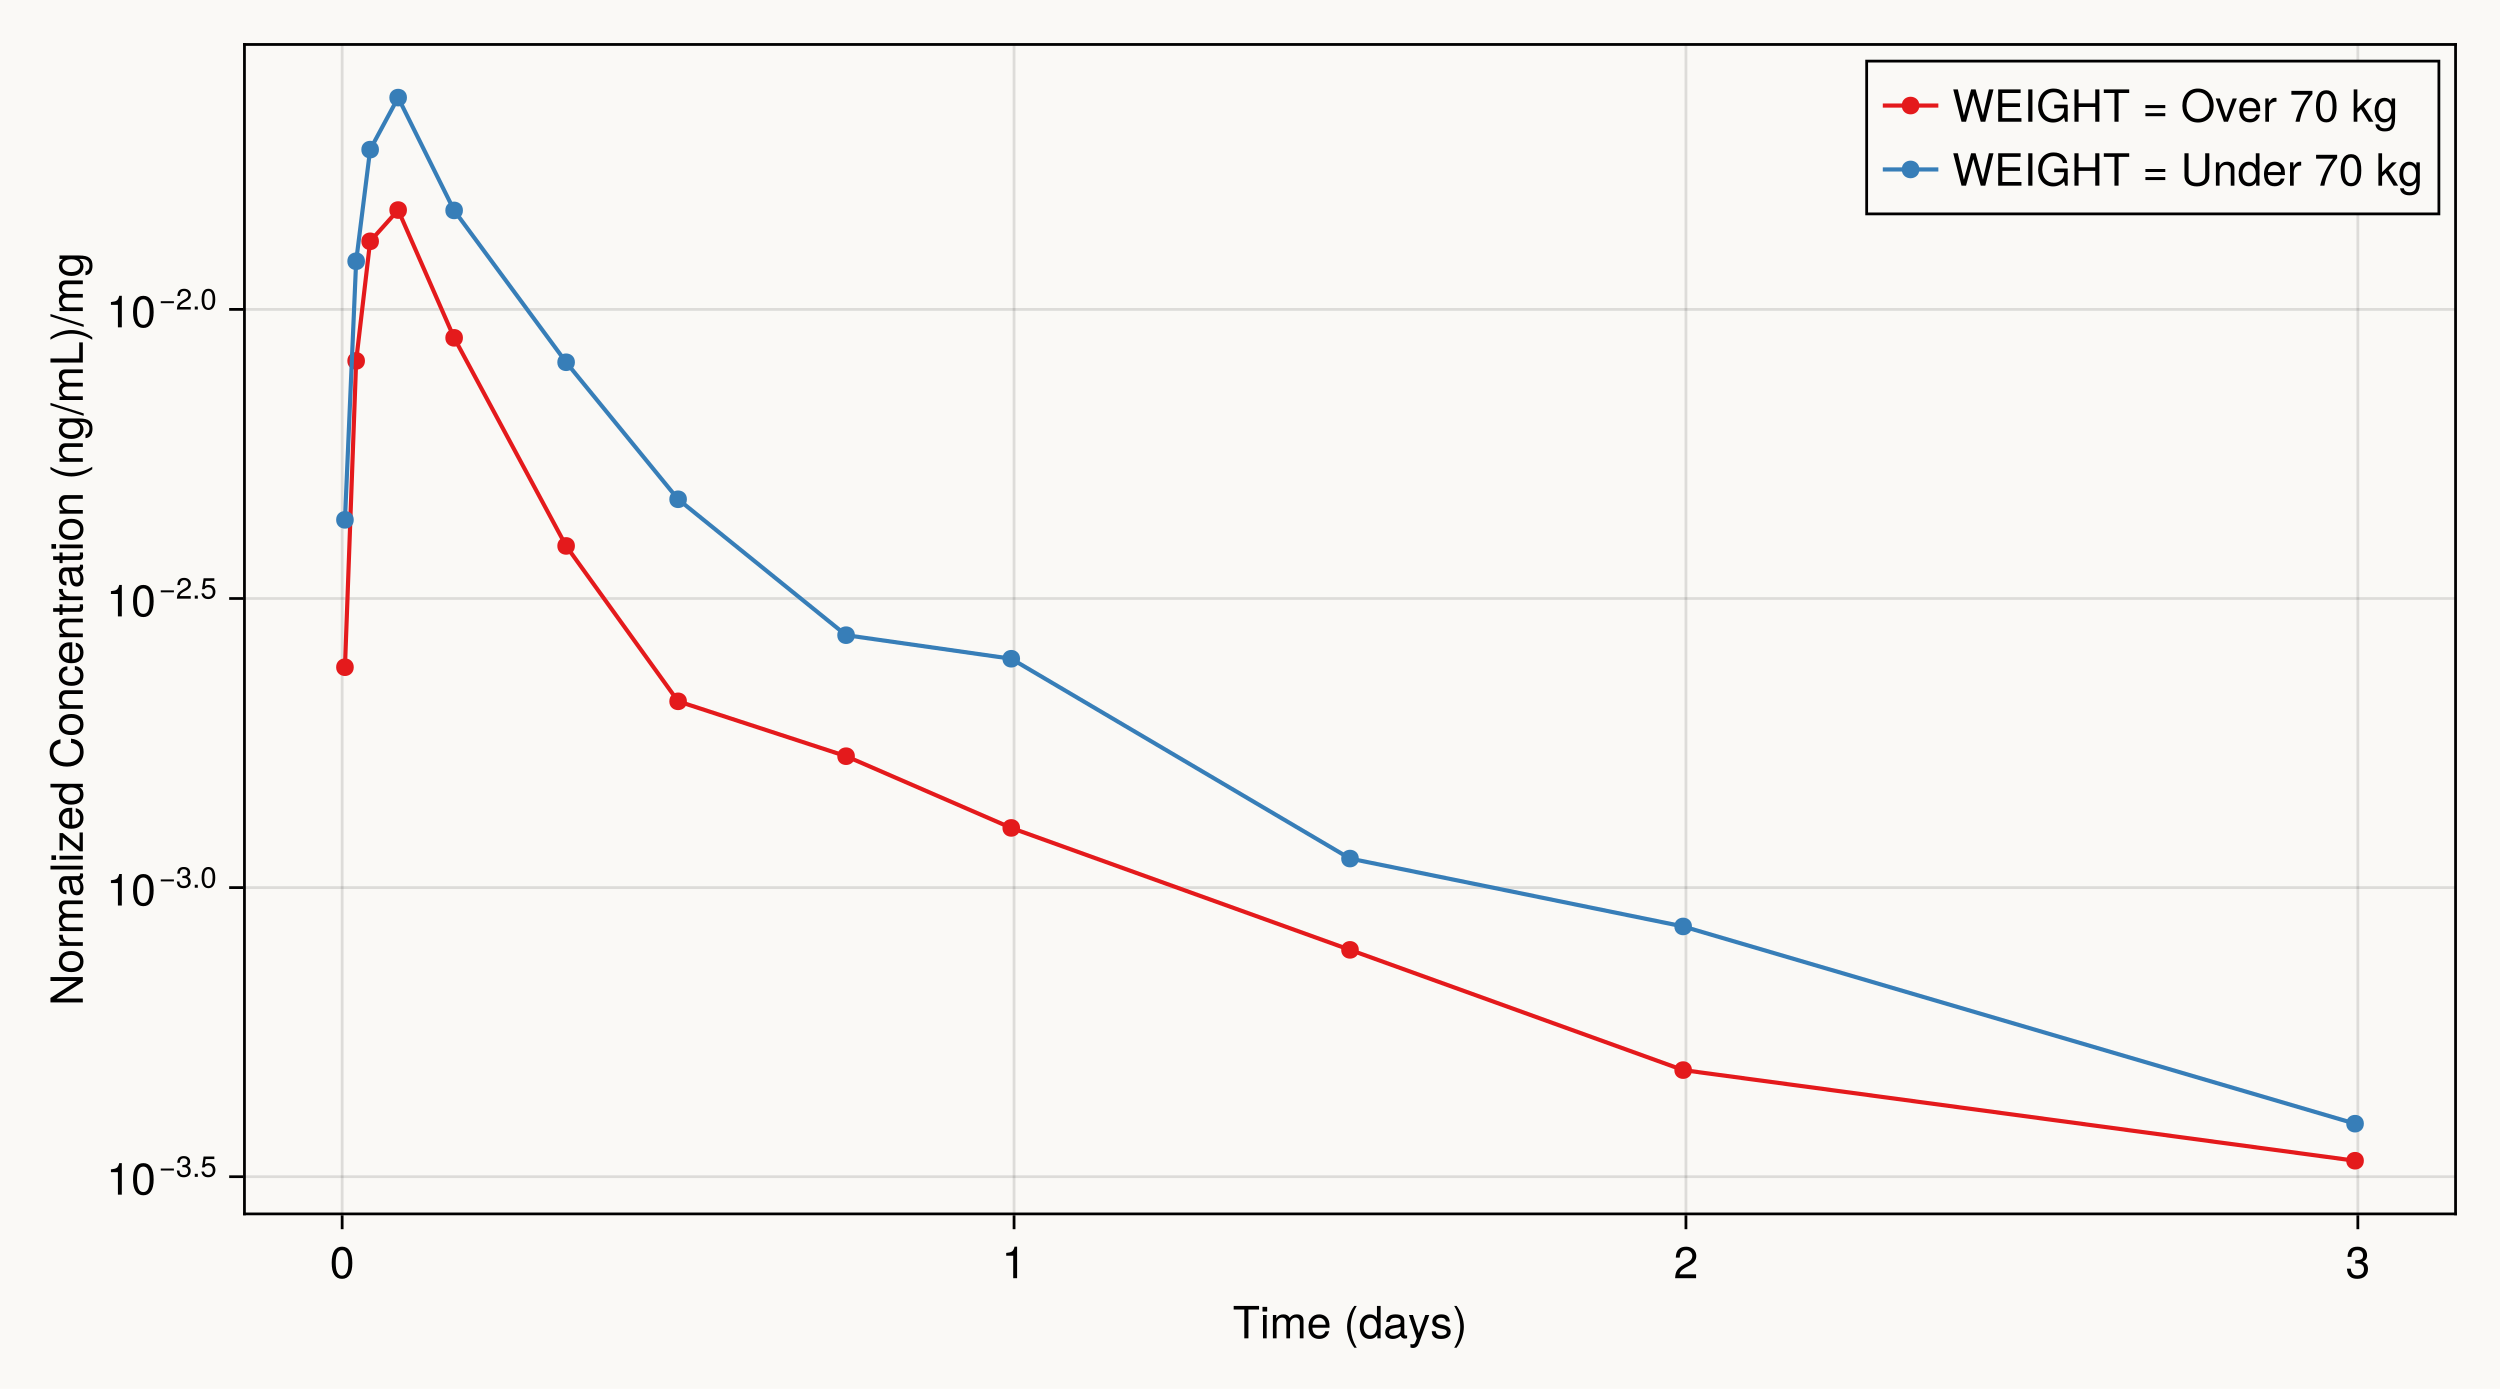 <?xml version="1.0" encoding="UTF-8"?>
<svg xmlns="http://www.w3.org/2000/svg" xmlns:xlink="http://www.w3.org/1999/xlink" width="900" height="500" viewBox="0 0 900 500">
<defs>
<g>
<g id="glyph-0-0-74b5586d">
<path d="M 9.484 -10.359 C 9.484 -10.359 5.656 -10.359 5.656 -10.359 C 5.656 -10.359 5.656 0 5.656 0 C 5.656 0 4.172 0 4.172 0 C 4.172 0 4.172 -10.359 4.172 -10.359 C 4.172 -10.359 0.344 -10.359 0.344 -10.359 C 0.344 -10.359 0.344 -11.656 0.344 -11.656 C 0.344 -11.656 9.484 -11.656 9.484 -11.656 C 9.484 -11.656 9.484 -10.359 9.484 -10.359 Z M 9.484 -10.359 "/>
</g>
<g id="glyph-0-1-74b5586d">
<path d="M 2.453 0 C 2.453 0 1.125 0 1.125 0 C 1.125 0 1.125 -8.391 1.125 -8.391 C 1.125 -8.391 2.453 -8.391 2.453 -8.391 C 2.453 -8.391 2.453 0 2.453 0 Z M 2.625 -9.641 C 2.625 -9.641 0.953 -9.641 0.953 -9.641 C 0.953 -9.641 0.953 -11.312 0.953 -11.312 C 0.953 -11.312 2.625 -11.312 2.625 -11.312 C 2.625 -11.312 2.625 -9.641 2.625 -9.641 Z M 2.625 -9.641 "/>
</g>
<g id="glyph-0-2-74b5586d">
<path d="M 12.156 0 C 12.156 0 10.828 0 10.828 0 C 10.828 0 10.828 -5.781 10.828 -5.781 C 10.828 -6.828 10.266 -7.453 9.297 -7.453 C 8.203 -7.453 7.312 -6.484 7.312 -5.266 C 7.312 -5.266 7.312 0 7.312 0 C 7.312 0 5.984 0 5.984 0 C 5.984 0 5.984 -5.781 5.984 -5.781 C 5.984 -6.844 5.422 -7.453 4.438 -7.453 C 3.344 -7.453 2.469 -6.484 2.469 -5.266 C 2.469 -5.266 2.469 0 2.469 0 C 2.469 0 1.141 0 1.141 0 C 1.141 0 1.141 -8.391 1.141 -8.391 C 1.141 -8.391 2.359 -8.391 2.359 -8.391 C 2.359 -8.391 2.359 -7.203 2.359 -7.203 C 3.078 -8.203 3.812 -8.625 4.922 -8.625 C 6.016 -8.625 6.688 -8.234 7.188 -7.344 C 7.969 -8.281 8.641 -8.625 9.766 -8.625 C 11.328 -8.625 12.156 -7.797 12.156 -6.281 C 12.156 -6.281 12.156 0 12.156 0 Z M 12.156 0 "/>
</g>
<g id="glyph-0-3-74b5586d">
<path d="M 8.203 -3.812 C 8.203 -3.812 2.031 -3.812 2.031 -3.812 C 2.062 -1.891 3.109 -0.984 4.5 -0.984 C 5.562 -0.984 6.312 -1.438 6.688 -2.547 C 6.688 -2.547 8.031 -2.547 8.031 -2.547 C 7.703 -0.844 6.375 0.234 4.453 0.234 C 2.094 0.234 0.641 -1.391 0.641 -4.141 C 0.641 -6.891 2.141 -8.625 4.484 -8.625 C 6.047 -8.625 7.328 -7.797 7.875 -6.422 C 8.109 -5.797 8.203 -5.031 8.203 -3.812 Z M 6.781 -4.984 C 6.781 -6.297 5.781 -7.391 4.469 -7.391 C 3.125 -7.391 2.172 -6.391 2.062 -4.891 C 2.062 -4.891 6.766 -4.891 6.766 -4.891 C 6.781 -4.922 6.781 -4.984 6.781 -4.984 Z M 6.781 -4.984 "/>
</g>
<g id="glyph-0-4-74b5586d">
<path d="M 8.562 -0.031 C 8.125 0.078 7.922 0.109 7.641 0.109 C 6.984 0.109 6.422 -0.359 6.266 -0.984 C 5.531 -0.203 4.5 0.234 3.422 0.234 C 1.734 0.234 0.672 -0.656 0.672 -2.172 C 0.672 -3.203 1.172 -3.953 2.141 -4.359 C 2.656 -4.562 2.938 -4.625 4.828 -4.859 C 5.891 -4.984 6.219 -5.234 6.219 -5.797 C 6.219 -5.797 6.219 -6.141 6.219 -6.141 C 6.219 -6.938 5.547 -7.391 4.359 -7.391 C 3.109 -7.391 2.5 -6.922 2.391 -5.906 C 2.391 -5.906 1.047 -5.906 1.047 -5.906 C 1.125 -7.844 2.375 -8.625 4.406 -8.625 C 6.469 -8.625 7.547 -7.828 7.547 -6.344 C 7.547 -6.344 7.547 -1.656 7.547 -1.656 C 7.547 -1.25 7.812 -1.016 8.266 -1.016 C 8.359 -1.016 8.422 -1.016 8.562 -1.047 C 8.562 -1.047 8.562 -0.031 8.562 -0.031 Z M 6.219 -2.891 C 6.219 -2.891 6.219 -4.141 6.219 -4.141 C 5.781 -3.938 5.484 -3.875 4.078 -3.688 C 2.656 -3.469 2.062 -3.094 2.062 -2.203 C 2.062 -1.297 2.672 -0.922 3.719 -0.922 C 5.016 -0.922 6.219 -1.703 6.219 -2.891 Z M 6.219 -2.891 "/>
</g>
<g id="glyph-0-5-74b5586d">
<path d="M 7.641 -8.391 C 7.641 -8.391 3.922 1.766 3.922 1.766 C 3.469 2.953 2.703 3.484 1.766 3.484 C 1.406 3.484 1.141 3.422 0.859 3.281 C 0.859 3.281 0.859 2.078 0.859 2.078 C 1.156 2.141 1.375 2.172 1.562 2.172 C 2.141 2.172 2.422 1.953 2.641 1.359 C 2.641 1.359 3.156 0.031 3.156 0.031 C 3.156 0.031 0.312 -8.391 0.312 -8.391 C 0.312 -8.391 1.75 -8.391 1.75 -8.391 C 1.75 -8.391 3.891 -1.859 3.891 -1.859 C 3.891 -1.859 6.203 -8.391 6.203 -8.391 C 6.203 -8.391 7.641 -8.391 7.641 -8.391 Z M 7.641 -8.391 "/>
</g>
<g id="glyph-0-6-74b5586d">
<path d="M 7.344 -2.359 C 7.344 -0.734 6 0.234 3.891 0.234 C 1.703 0.234 0.609 -0.625 0.547 -2.562 C 0.547 -2.562 1.953 -2.562 1.953 -2.562 C 2.125 -1.281 2.797 -0.984 4 -0.984 C 5.172 -0.984 5.953 -1.453 5.953 -2.234 C 5.953 -2.844 5.578 -3.125 4.656 -3.344 C 4.656 -3.344 3.406 -3.641 3.406 -3.641 C 1.422 -4.125 0.75 -4.75 0.75 -6.062 C 0.75 -7.609 2.016 -8.625 3.969 -8.625 C 5.906 -8.625 6.984 -7.703 7.016 -6.047 C 7.016 -6.047 5.594 -6.047 5.594 -6.047 C 5.562 -6.922 4.984 -7.391 3.922 -7.391 C 2.828 -7.391 2.141 -6.891 2.141 -6.125 C 2.141 -5.531 2.609 -5.188 3.703 -4.922 C 3.703 -4.922 4.969 -4.625 4.969 -4.625 C 6.641 -4.219 7.344 -3.594 7.344 -2.359 Z M 7.344 -2.359 "/>
</g>
<g id="glyph-0-7-74b5586d">
<path d="M 4.094 -4.125 C 4.094 -1.609 3.094 1.297 1.484 3.391 C 1.484 3.391 0.609 3.391 0.609 3.391 C 2.016 1.125 2.797 -1.578 2.797 -4.125 C 2.797 -6.688 2.016 -9.375 0.609 -11.656 C 0.609 -11.656 1.484 -11.656 1.484 -11.656 C 3.094 -9.562 4.094 -6.656 4.094 -4.125 Z M 4.094 -4.125 "/>
</g>
<g id="glyph-0-8-74b5586d">
<path d="M 8.109 -5.453 C 8.109 -1.734 6.797 0.234 4.406 0.234 C 1.969 0.234 0.688 -1.734 0.688 -5.547 C 0.688 -9.359 1.953 -11.344 4.406 -11.344 C 6.859 -11.344 8.109 -9.391 8.109 -5.453 Z M 6.672 -5.578 C 6.672 -8.625 5.922 -10.094 4.406 -10.094 C 2.875 -10.094 2.125 -8.641 2.125 -5.531 C 2.125 -2.438 2.875 -0.922 4.375 -0.922 C 5.938 -0.922 6.672 -2.375 6.672 -5.578 Z M 6.672 -5.578 "/>
</g>
<g id="glyph-0-9-74b5586d">
<path d="M 5.547 0 C 5.547 0 4.141 0 4.141 0 C 4.141 0 4.141 -8.078 4.141 -8.078 C 4.141 -8.078 1.625 -8.078 1.625 -8.078 C 1.625 -8.078 1.625 -9.094 1.625 -9.094 C 3.812 -9.359 4.125 -9.594 4.625 -11.344 C 4.625 -11.344 5.547 -11.344 5.547 -11.344 C 5.547 -11.344 5.547 0 5.547 0 Z M 5.547 0 "/>
</g>
<g id="glyph-0-10-74b5586d">
<path d="M 8.172 -8.016 C 8.172 -6.625 7.359 -5.438 5.781 -4.594 C 5.781 -4.594 4.172 -3.734 4.172 -3.734 C 2.781 -2.906 2.266 -2.312 2.125 -1.391 C 2.125 -1.391 8.094 -1.391 8.094 -1.391 C 8.094 -1.391 8.094 0 8.094 0 C 8.094 0 0.547 0 0.547 0 C 0.672 -2.5 1.359 -3.562 3.734 -4.906 C 3.734 -4.906 5.203 -5.75 5.203 -5.75 C 6.203 -6.312 6.734 -7.094 6.734 -7.984 C 6.734 -9.203 5.781 -10.109 4.5 -10.109 C 3.109 -10.109 2.312 -9.312 2.203 -7.406 C 2.203 -7.406 0.797 -7.406 0.797 -7.406 C 0.875 -10.156 2.219 -11.344 4.547 -11.344 C 6.688 -11.344 8.172 -9.938 8.172 -8.016 Z M 8.172 -8.016 "/>
</g>
<g id="glyph-1-0-74b5586d">
</g>
<g id="glyph-2-0-74b5586d">
<path d="M 4.656 3.391 C 4.656 3.391 3.781 3.391 3.781 3.391 C 2.172 1.297 1.172 -1.609 1.172 -4.141 C 1.172 -6.656 2.172 -9.562 3.781 -11.656 C 3.781 -11.656 4.656 -11.656 4.656 -11.656 C 3.25 -9.391 2.469 -6.688 2.469 -4.141 C 2.469 -1.578 3.25 1.109 4.656 3.391 Z M 4.656 3.391 "/>
</g>
<g id="glyph-2-1-74b5586d">
<path d="M 7.922 0 C 7.922 0 6.734 0 6.734 0 C 6.734 0 6.734 -1.234 6.734 -1.234 C 6.016 -0.188 5.219 0.234 4.062 0.234 C 1.812 0.234 0.422 -1.438 0.422 -4.266 C 0.422 -6.938 1.844 -8.625 4.016 -8.625 C 5.141 -8.625 6.031 -8.172 6.594 -7.328 C 6.594 -7.328 6.594 -11.656 6.594 -11.656 C 6.594 -11.656 7.922 -11.656 7.922 -11.656 C 7.922 -11.656 7.922 0 7.922 0 Z M 6.594 -4.156 C 6.594 -6.094 5.688 -7.375 4.234 -7.375 C 2.781 -7.375 1.812 -6.141 1.812 -4.188 C 1.812 -2.234 2.781 -1.016 4.25 -1.016 C 5.656 -1.016 6.594 -2.219 6.594 -4.156 Z M 6.594 -4.156 "/>
</g>
<g id="glyph-3-0-74b5586d">
<path d="M 8.094 -3.297 C 8.094 -1.156 6.594 0.234 4.25 0.234 C 1.938 0.234 0.688 -0.891 0.516 -3.422 C 0.516 -3.422 1.922 -3.422 1.922 -3.422 C 2.016 -1.781 2.766 -1.016 4.297 -1.016 C 5.781 -1.016 6.656 -1.859 6.656 -3.281 C 6.656 -4.547 5.859 -5.281 4.297 -5.281 C 4.297 -5.281 3.531 -5.281 3.531 -5.281 C 3.531 -5.281 3.531 -6.469 3.531 -6.469 C 5.797 -6.469 6.312 -6.953 6.312 -8.172 C 6.312 -9.375 5.562 -10.109 4.312 -10.109 C 2.875 -10.109 2.188 -9.359 2.156 -7.688 C 2.156 -7.688 0.75 -7.688 0.75 -7.688 C 0.797 -10.094 2.016 -11.344 4.297 -11.344 C 6.469 -11.344 7.766 -10.172 7.766 -8.219 C 7.766 -7.094 7.234 -6.359 6.172 -5.938 C 7.531 -5.469 8.094 -4.672 8.094 -3.297 Z M 8.094 -3.297 "/>
</g>
<g id="glyph-4-0-74b5586d">
<path d="M 0 -10.344 C 0 -10.344 0 -8.656 0 -8.656 C 0 -8.656 -9.453 -2.625 -9.453 -2.625 C -9.453 -2.625 0 -2.625 0 -2.625 C 0 -2.625 0 -1.219 0 -1.219 C 0 -1.219 -11.656 -1.219 -11.656 -1.219 C -11.656 -1.219 -11.656 -2.828 -11.656 -2.828 C -11.656 -2.828 -2.125 -8.922 -2.125 -8.922 C -2.125 -8.922 -11.656 -8.922 -11.656 -8.922 C -11.656 -8.922 -11.656 -10.344 -11.656 -10.344 C -11.656 -10.344 0 -10.344 0 -10.344 Z M 0 -10.344 "/>
</g>
<g id="glyph-4-1-74b5586d">
<path d="M -4.125 -8.156 C -1.375 -8.156 0.234 -6.719 0.234 -4.375 C 0.234 -1.984 -1.375 -0.578 -4.188 -0.578 C -7.016 -0.578 -8.625 -2 -8.625 -4.359 C -8.625 -6.766 -7.031 -8.156 -4.125 -8.156 Z M -4.141 -6.766 C -6.219 -6.766 -7.391 -5.875 -7.391 -4.375 C -7.391 -2.875 -6.203 -1.969 -4.188 -1.969 C -2.156 -1.969 -0.984 -2.875 -0.984 -4.375 C -0.984 -5.844 -2.172 -6.766 -4.141 -6.766 Z M -4.141 -6.766 "/>
</g>
<g id="glyph-4-2-74b5586d">
<path d="M 0 -7.797 C 0 -7.797 0 -6.469 0 -6.469 C 0 -6.469 -5.812 -6.469 -5.812 -6.469 C -6.812 -6.469 -7.453 -5.797 -7.453 -4.734 C -7.453 -3.375 -6.344 -2.453 -4.625 -2.453 C -4.625 -2.453 0 -2.453 0 -2.453 C 0 -2.453 0 -1.125 0 -1.125 C 0 -1.125 -8.391 -1.125 -8.391 -1.125 C -8.391 -1.125 -8.391 -2.359 -8.391 -2.359 C -8.391 -2.359 -6.969 -2.359 -6.969 -2.359 C -8.141 -3.094 -8.625 -3.891 -8.625 -5.141 C -8.625 -6.75 -7.734 -7.797 -6.344 -7.797 C -6.344 -7.797 0 -7.797 0 -7.797 Z M 0 -7.797 "/>
</g>
<g id="glyph-4-3-74b5586d">
<path d="M 0 -4.062 C 0.078 -3.609 0.109 -3.297 0.109 -2.969 C 0.109 -1.938 -0.375 -1.359 -1.219 -1.359 C -1.219 -1.359 -7.297 -1.359 -7.297 -1.359 C -7.297 -1.359 -7.297 -0.219 -7.297 -0.219 C -7.297 -0.219 -8.391 -0.219 -8.391 -0.219 C -8.391 -0.219 -8.391 -1.359 -8.391 -1.359 C -8.391 -1.359 -10.688 -1.359 -10.688 -1.359 C -10.688 -1.359 -10.688 -2.688 -10.688 -2.688 C -10.688 -2.688 -8.391 -2.688 -8.391 -2.688 C -8.391 -2.688 -8.391 -4.062 -8.391 -4.062 C -8.391 -4.062 -7.297 -4.062 -7.297 -4.062 C -7.297 -4.062 -7.297 -2.688 -7.297 -2.688 C -7.297 -2.688 -1.812 -2.688 -1.812 -2.688 C -1.219 -2.688 -1.062 -2.844 -1.062 -3.422 C -1.062 -3.688 -1.078 -3.891 -1.125 -4.062 C -1.125 -4.062 0 -4.062 0 -4.062 Z M 0 -4.062 "/>
</g>
<g id="glyph-4-4-74b5586d">
</g>
<g id="glyph-4-5-74b5586d">
<path d="M 3.391 -4.656 C 3.391 -4.656 3.391 -3.781 3.391 -3.781 C 1.297 -2.172 -1.609 -1.172 -4.141 -1.172 C -6.656 -1.172 -9.562 -2.172 -11.656 -3.781 C -11.656 -3.781 -11.656 -4.656 -11.656 -4.656 C -9.391 -3.25 -6.688 -2.469 -4.141 -2.469 C -1.578 -2.469 1.109 -3.25 3.391 -4.656 Z M 3.391 -4.656 "/>
</g>
<g id="glyph-4-6-74b5586d">
<path d="M -1.375 -7.828 C 2.312 -7.828 3.484 -6.703 3.484 -4.078 C 3.484 -2.109 2.547 -0.875 0.953 -0.734 C 0.953 -0.734 0.953 -2.094 0.953 -2.094 C 1.984 -2.25 2.375 -3.078 2.375 -4.125 C 2.375 -5.688 1.516 -6.594 -0.703 -6.594 C -0.703 -6.594 -1.266 -6.594 -1.266 -6.594 C -0.203 -5.719 0.234 -4.969 0.234 -3.922 C 0.234 -1.953 -1.469 -0.469 -4.109 -0.469 C -6.828 -0.469 -8.625 -1.906 -8.625 -4.031 C -8.625 -5.109 -8.156 -5.922 -7.172 -6.594 C -7.172 -6.594 -8.391 -6.594 -8.391 -6.594 C -8.391 -6.594 -8.391 -7.828 -8.391 -7.828 C -8.391 -7.828 -1.375 -7.828 -1.375 -7.828 Z M -4.141 -6.469 C -6.172 -6.469 -7.391 -5.609 -7.391 -4.172 C -7.391 -2.75 -6.203 -1.859 -4.188 -1.859 C -2.156 -1.859 -0.984 -2.734 -0.984 -4.188 C -0.984 -5.594 -2.141 -6.469 -4.141 -6.469 Z M -4.141 -6.469 "/>
</g>
<g id="glyph-4-7-74b5586d">
<path d="M -11.656 -4.547 C -11.656 -4.547 0.312 -0.75 0.312 -0.75 C 0.312 -0.75 0.312 0.125 0.312 0.125 C 0.312 0.125 -11.656 -3.656 -11.656 -3.656 C -11.656 -3.656 -11.656 -4.547 -11.656 -4.547 Z M -11.656 -4.547 "/>
</g>
<g id="glyph-4-8-74b5586d">
<path d="M 0 -12.156 C 0 -12.156 0 -10.828 0 -10.828 C 0 -10.828 -5.781 -10.828 -5.781 -10.828 C -6.828 -10.828 -7.453 -10.266 -7.453 -9.297 C -7.453 -8.203 -6.484 -7.312 -5.266 -7.312 C -5.266 -7.312 0 -7.312 0 -7.312 C 0 -7.312 0 -5.984 0 -5.984 C 0 -5.984 -5.781 -5.984 -5.781 -5.984 C -6.844 -5.984 -7.453 -5.422 -7.453 -4.438 C -7.453 -3.344 -6.484 -2.469 -5.266 -2.469 C -5.266 -2.469 0 -2.469 0 -2.469 C 0 -2.469 0 -1.141 0 -1.141 C 0 -1.141 -8.391 -1.141 -8.391 -1.141 C -8.391 -1.141 -8.391 -2.359 -8.391 -2.359 C -8.391 -2.359 -7.203 -2.359 -7.203 -2.359 C -8.203 -3.078 -8.625 -3.812 -8.625 -4.922 C -8.625 -6.016 -8.234 -6.688 -7.344 -7.188 C -8.281 -7.969 -8.625 -8.641 -8.625 -9.766 C -8.625 -11.328 -7.797 -12.156 -6.281 -12.156 C -6.281 -12.156 0 -12.156 0 -12.156 Z M 0 -12.156 "/>
</g>
<g id="glyph-5-0-74b5586d">
<path d="M -7.219 -5.141 C -7.188 -3.078 -6.234 -2.453 -4.359 -2.453 C -4.359 -2.453 0 -2.453 0 -2.453 C 0 -2.453 0 -1.125 0 -1.125 C 0 -1.125 -8.391 -1.125 -8.391 -1.125 C -8.391 -1.125 -8.391 -2.344 -8.391 -2.344 C -8.391 -2.344 -6.859 -2.344 -6.859 -2.344 C -8.109 -3.109 -8.625 -3.766 -8.625 -4.625 C -8.625 -4.797 -8.609 -4.906 -8.578 -5.141 C -8.578 -5.141 -7.219 -5.141 -7.219 -5.141 Z M -7.219 -5.141 "/>
</g>
<g id="glyph-5-1-74b5586d">
<path d="M 0 -12.156 C 0 -12.156 0 -10.828 0 -10.828 C 0 -10.828 -5.781 -10.828 -5.781 -10.828 C -6.828 -10.828 -7.453 -10.266 -7.453 -9.297 C -7.453 -8.203 -6.484 -7.312 -5.266 -7.312 C -5.266 -7.312 0 -7.312 0 -7.312 C 0 -7.312 0 -5.984 0 -5.984 C 0 -5.984 -5.781 -5.984 -5.781 -5.984 C -6.844 -5.984 -7.453 -5.422 -7.453 -4.438 C -7.453 -3.344 -6.484 -2.469 -5.266 -2.469 C -5.266 -2.469 0 -2.469 0 -2.469 C 0 -2.469 0 -1.141 0 -1.141 C 0 -1.141 -8.391 -1.141 -8.391 -1.141 C -8.391 -1.141 -8.391 -2.359 -8.391 -2.359 C -8.391 -2.359 -7.203 -2.359 -7.203 -2.359 C -8.203 -3.078 -8.625 -3.812 -8.625 -4.922 C -8.625 -6.016 -8.234 -6.688 -7.344 -7.188 C -8.281 -7.969 -8.625 -8.641 -8.625 -9.766 C -8.625 -11.328 -7.797 -12.156 -6.281 -12.156 C -6.281 -12.156 0 -12.156 0 -12.156 Z M 0 -12.156 "/>
</g>
<g id="glyph-6-0-74b5586d">
<path d="M -0.031 -8.562 C 0.078 -8.125 0.109 -7.922 0.109 -7.641 C 0.109 -6.984 -0.359 -6.422 -0.984 -6.266 C -0.203 -5.531 0.234 -4.5 0.234 -3.422 C 0.234 -1.734 -0.656 -0.672 -2.172 -0.672 C -3.203 -0.672 -3.953 -1.172 -4.359 -2.141 C -4.562 -2.656 -4.625 -2.938 -4.859 -4.828 C -4.984 -5.891 -5.234 -6.219 -5.797 -6.219 C -5.797 -6.219 -6.141 -6.219 -6.141 -6.219 C -6.938 -6.219 -7.391 -5.547 -7.391 -4.359 C -7.391 -3.109 -6.922 -2.5 -5.906 -2.391 C -5.906 -2.391 -5.906 -1.047 -5.906 -1.047 C -7.844 -1.125 -8.625 -2.375 -8.625 -4.406 C -8.625 -6.469 -7.828 -7.547 -6.344 -7.547 C -6.344 -7.547 -1.656 -7.547 -1.656 -7.547 C -1.25 -7.547 -1.016 -7.812 -1.016 -8.266 C -1.016 -8.359 -1.016 -8.422 -1.047 -8.562 C -1.047 -8.562 -0.031 -8.562 -0.031 -8.562 Z M -2.891 -6.219 C -2.891 -6.219 -4.141 -6.219 -4.141 -6.219 C -3.938 -5.781 -3.875 -5.484 -3.688 -4.078 C -3.469 -2.656 -3.094 -2.062 -2.203 -2.062 C -1.297 -2.062 -0.922 -2.672 -0.922 -3.719 C -0.922 -5.016 -1.703 -6.219 -2.891 -6.219 Z M -2.891 -6.219 "/>
</g>
<g id="glyph-6-1-74b5586d">
<path d="M 0 -2.422 C 0 -2.422 0 -1.094 0 -1.094 C 0 -1.094 -11.656 -1.094 -11.656 -1.094 C -11.656 -1.094 -11.656 -2.422 -11.656 -2.422 C -11.656 -2.422 0 -2.422 0 -2.422 Z M 0 -2.422 "/>
</g>
<g id="glyph-6-2-74b5586d">
<path d="M 0 -7.312 C 0 -7.312 0 -0.5 0 -0.5 C 0 -0.5 -1.203 -0.5 -1.203 -0.5 C -1.203 -0.5 -7.219 -5.5 -7.219 -5.5 C -7.219 -5.5 -7.219 -0.828 -7.219 -0.828 C -7.219 -0.828 -8.391 -0.828 -8.391 -0.828 C -8.391 -0.828 -8.391 -7.094 -8.391 -7.094 C -8.391 -7.094 -7.203 -7.094 -7.203 -7.094 C -7.203 -7.094 -1.172 -2.109 -1.172 -2.109 C -1.172 -2.109 -1.172 -7.312 -1.172 -7.312 C -1.172 -7.312 0 -7.312 0 -7.312 Z M 0 -7.312 "/>
</g>
<g id="glyph-6-3-74b5586d">
<path d="M -3.812 -8.203 C -3.812 -8.203 -3.812 -2.031 -3.812 -2.031 C -1.891 -2.062 -0.984 -3.109 -0.984 -4.5 C -0.984 -5.562 -1.438 -6.312 -2.547 -6.688 C -2.547 -6.688 -2.547 -8.031 -2.547 -8.031 C -0.844 -7.703 0.234 -6.375 0.234 -4.453 C 0.234 -2.094 -1.391 -0.641 -4.141 -0.641 C -6.891 -0.641 -8.625 -2.141 -8.625 -4.484 C -8.625 -6.047 -7.797 -7.328 -6.422 -7.875 C -5.797 -8.109 -5.031 -8.203 -3.812 -8.203 Z M -4.984 -6.781 C -6.297 -6.781 -7.391 -5.781 -7.391 -4.469 C -7.391 -3.125 -6.391 -2.172 -4.891 -2.062 C -4.891 -2.062 -4.891 -6.766 -4.891 -6.766 C -4.922 -6.781 -4.984 -6.781 -4.984 -6.781 Z M -4.984 -6.781 "/>
</g>
<g id="glyph-6-4-74b5586d">
<path d="M 0 -7.922 C 0 -7.922 0 -6.734 0 -6.734 C 0 -6.734 -1.234 -6.734 -1.234 -6.734 C -0.188 -6.016 0.234 -5.219 0.234 -4.062 C 0.234 -1.812 -1.438 -0.422 -4.266 -0.422 C -6.938 -0.422 -8.625 -1.844 -8.625 -4.016 C -8.625 -5.141 -8.172 -6.031 -7.328 -6.594 C -7.328 -6.594 -11.656 -6.594 -11.656 -6.594 C -11.656 -6.594 -11.656 -7.922 -11.656 -7.922 C -11.656 -7.922 0 -7.922 0 -7.922 Z M -4.156 -6.594 C -6.094 -6.594 -7.375 -5.688 -7.375 -4.234 C -7.375 -2.781 -6.141 -1.812 -4.188 -1.812 C -2.234 -1.812 -1.016 -2.781 -1.016 -4.25 C -1.016 -5.656 -2.219 -6.594 -4.156 -6.594 Z M -4.156 -6.594 "/>
</g>
<g id="glyph-6-5-74b5586d">
</g>
<g id="glyph-6-6-74b5586d">
<path d="M 0 -7.797 C 0 -7.797 0 -6.469 0 -6.469 C 0 -6.469 -5.812 -6.469 -5.812 -6.469 C -6.812 -6.469 -7.453 -5.797 -7.453 -4.734 C -7.453 -3.375 -6.344 -2.453 -4.625 -2.453 C -4.625 -2.453 0 -2.453 0 -2.453 C 0 -2.453 0 -1.125 0 -1.125 C 0 -1.125 -8.391 -1.125 -8.391 -1.125 C -8.391 -1.125 -8.391 -2.359 -8.391 -2.359 C -8.391 -2.359 -6.969 -2.359 -6.969 -2.359 C -8.141 -3.094 -8.625 -3.891 -8.625 -5.141 C -8.625 -6.75 -7.734 -7.797 -6.344 -7.797 C -6.344 -7.797 0 -7.797 0 -7.797 Z M 0 -7.797 "/>
</g>
<g id="glyph-7-0-74b5586d">
<path d="M 0 -2.453 C 0 -2.453 0 -1.125 0 -1.125 C 0 -1.125 -8.391 -1.125 -8.391 -1.125 C -8.391 -1.125 -8.391 -2.453 -8.391 -2.453 C -8.391 -2.453 0 -2.453 0 -2.453 Z M -9.641 -2.625 C -9.641 -2.625 -9.641 -0.953 -9.641 -0.953 C -9.641 -0.953 -11.312 -0.953 -11.312 -0.953 C -11.312 -0.953 -11.312 -2.625 -11.312 -2.625 C -11.312 -2.625 -9.641 -2.625 -9.641 -2.625 Z M -9.641 -2.625 "/>
</g>
<g id="glyph-7-1-74b5586d">
<path d="M -4.125 -8.156 C -1.375 -8.156 0.234 -6.719 0.234 -4.375 C 0.234 -1.984 -1.375 -0.578 -4.188 -0.578 C -7.016 -0.578 -8.625 -2 -8.625 -4.359 C -8.625 -6.766 -7.031 -8.156 -4.125 -8.156 Z M -4.141 -6.766 C -6.219 -6.766 -7.391 -5.875 -7.391 -4.375 C -7.391 -2.875 -6.203 -1.969 -4.188 -1.969 C -2.156 -1.969 -0.984 -2.875 -0.984 -4.375 C -0.984 -5.844 -2.172 -6.766 -4.141 -6.766 Z M -4.141 -6.766 "/>
</g>
<g id="glyph-8-0-74b5586d">
<path d="M -4.25 -10.828 C -1.219 -10.484 0.281 -8.875 0.281 -6.031 C 0.281 -2.609 -2.281 -0.766 -5.703 -0.766 C -9.109 -0.766 -11.953 -2.562 -11.953 -6.094 C -11.953 -8.656 -10.609 -10.125 -8.047 -10.594 C -8.047 -10.594 -8.047 -9.078 -8.047 -9.078 C -9.828 -8.703 -10.641 -7.75 -10.641 -5.922 C -10.641 -3.656 -8.703 -2.25 -5.719 -2.25 C -2.797 -2.25 -1.031 -3.734 -1.031 -6.047 C -1.031 -8.016 -2.047 -8.938 -4.25 -9.297 C -4.25 -9.297 -4.25 -10.828 -4.25 -10.828 Z M -4.25 -10.828 "/>
</g>
<g id="glyph-9-0-74b5586d">
<path d="M -2.875 -7.625 C -0.953 -7.469 0.234 -6.203 0.234 -4.203 C 0.234 -1.938 -1.406 -0.5 -4.109 -0.5 C -6.891 -0.5 -8.625 -1.969 -8.625 -4.219 C -8.625 -6.094 -7.609 -7.375 -5.562 -7.531 C -5.562 -7.531 -5.562 -6.188 -5.562 -6.188 C -6.734 -6.031 -7.391 -5.328 -7.391 -4.203 C -7.391 -2.75 -6.203 -1.891 -4.109 -1.891 C -2.125 -1.891 -0.984 -2.766 -0.984 -4.234 C -0.984 -5.375 -1.531 -6.062 -2.875 -6.281 C -2.875 -6.281 -2.875 -7.625 -2.875 -7.625 Z M -2.875 -7.625 "/>
</g>
<g id="glyph-9-1-74b5586d">
<path d="M -3.812 -8.203 C -3.812 -8.203 -3.812 -2.031 -3.812 -2.031 C -1.891 -2.062 -0.984 -3.109 -0.984 -4.5 C -0.984 -5.562 -1.438 -6.312 -2.547 -6.688 C -2.547 -6.688 -2.547 -8.031 -2.547 -8.031 C -0.844 -7.703 0.234 -6.375 0.234 -4.453 C 0.234 -2.094 -1.391 -0.641 -4.141 -0.641 C -6.891 -0.641 -8.625 -2.141 -8.625 -4.484 C -8.625 -6.047 -7.797 -7.328 -6.422 -7.875 C -5.797 -8.109 -5.031 -8.203 -3.812 -8.203 Z M -4.984 -6.781 C -6.297 -6.781 -7.391 -5.781 -7.391 -4.469 C -7.391 -3.125 -6.391 -2.172 -4.891 -2.062 C -4.891 -2.062 -4.891 -6.766 -4.891 -6.766 C -4.922 -6.781 -4.984 -6.781 -4.984 -6.781 Z M -4.984 -6.781 "/>
</g>
<g id="glyph-10-0-74b5586d">
<path d="M -7.219 -5.141 C -7.188 -3.078 -6.234 -2.453 -4.359 -2.453 C -4.359 -2.453 0 -2.453 0 -2.453 C 0 -2.453 0 -1.125 0 -1.125 C 0 -1.125 -8.391 -1.125 -8.391 -1.125 C -8.391 -1.125 -8.391 -2.344 -8.391 -2.344 C -8.391 -2.344 -6.859 -2.344 -6.859 -2.344 C -8.109 -3.109 -8.625 -3.766 -8.625 -4.625 C -8.625 -4.797 -8.609 -4.906 -8.578 -5.141 C -8.578 -5.141 -7.219 -5.141 -7.219 -5.141 Z M -7.219 -5.141 "/>
</g>
<g id="glyph-10-1-74b5586d">
<path d="M 0 -7.797 C 0 -7.797 0 -6.469 0 -6.469 C 0 -6.469 -5.812 -6.469 -5.812 -6.469 C -6.812 -6.469 -7.453 -5.797 -7.453 -4.734 C -7.453 -3.375 -6.344 -2.453 -4.625 -2.453 C -4.625 -2.453 0 -2.453 0 -2.453 C 0 -2.453 0 -1.125 0 -1.125 C 0 -1.125 -8.391 -1.125 -8.391 -1.125 C -8.391 -1.125 -8.391 -2.359 -8.391 -2.359 C -8.391 -2.359 -6.969 -2.359 -6.969 -2.359 C -8.141 -3.094 -8.625 -3.891 -8.625 -5.141 C -8.625 -6.75 -7.734 -7.797 -6.344 -7.797 C -6.344 -7.797 0 -7.797 0 -7.797 Z M 0 -7.797 "/>
</g>
<g id="glyph-11-0-74b5586d">
<path d="M -0.031 -8.562 C 0.078 -8.125 0.109 -7.922 0.109 -7.641 C 0.109 -6.984 -0.359 -6.422 -0.984 -6.266 C -0.203 -5.531 0.234 -4.5 0.234 -3.422 C 0.234 -1.734 -0.656 -0.672 -2.172 -0.672 C -3.203 -0.672 -3.953 -1.172 -4.359 -2.141 C -4.562 -2.656 -4.625 -2.938 -4.859 -4.828 C -4.984 -5.891 -5.234 -6.219 -5.797 -6.219 C -5.797 -6.219 -6.141 -6.219 -6.141 -6.219 C -6.938 -6.219 -7.391 -5.547 -7.391 -4.359 C -7.391 -3.109 -6.922 -2.5 -5.906 -2.391 C -5.906 -2.391 -5.906 -1.047 -5.906 -1.047 C -7.844 -1.125 -8.625 -2.375 -8.625 -4.406 C -8.625 -6.469 -7.828 -7.547 -6.344 -7.547 C -6.344 -7.547 -1.656 -7.547 -1.656 -7.547 C -1.25 -7.547 -1.016 -7.812 -1.016 -8.266 C -1.016 -8.359 -1.016 -8.422 -1.047 -8.562 C -1.047 -8.562 -0.031 -8.562 -0.031 -8.562 Z M -2.891 -6.219 C -2.891 -6.219 -4.141 -6.219 -4.141 -6.219 C -3.938 -5.781 -3.875 -5.484 -3.688 -4.078 C -3.469 -2.656 -3.094 -2.062 -2.203 -2.062 C -1.297 -2.062 -0.922 -2.672 -0.922 -3.719 C -0.922 -5.016 -1.703 -6.219 -2.891 -6.219 Z M -2.891 -6.219 "/>
</g>
<g id="glyph-11-1-74b5586d">
<path d="M 0 -4.062 C 0.078 -3.609 0.109 -3.297 0.109 -2.969 C 0.109 -1.938 -0.375 -1.359 -1.219 -1.359 C -1.219 -1.359 -7.297 -1.359 -7.297 -1.359 C -7.297 -1.359 -7.297 -0.219 -7.297 -0.219 C -7.297 -0.219 -8.391 -0.219 -8.391 -0.219 C -8.391 -0.219 -8.391 -1.359 -8.391 -1.359 C -8.391 -1.359 -10.688 -1.359 -10.688 -1.359 C -10.688 -1.359 -10.688 -2.688 -10.688 -2.688 C -10.688 -2.688 -8.391 -2.688 -8.391 -2.688 C -8.391 -2.688 -8.391 -4.062 -8.391 -4.062 C -8.391 -4.062 -7.297 -4.062 -7.297 -4.062 C -7.297 -4.062 -7.297 -2.688 -7.297 -2.688 C -7.297 -2.688 -1.812 -2.688 -1.812 -2.688 C -1.219 -2.688 -1.062 -2.844 -1.062 -3.422 C -1.062 -3.688 -1.078 -3.891 -1.125 -4.062 C -1.125 -4.062 0 -4.062 0 -4.062 Z M 0 -4.062 "/>
</g>
<g id="glyph-11-2-74b5586d">
<path d="M 0 -2.453 C 0 -2.453 0 -1.125 0 -1.125 C 0 -1.125 -8.391 -1.125 -8.391 -1.125 C -8.391 -1.125 -8.391 -2.453 -8.391 -2.453 C -8.391 -2.453 0 -2.453 0 -2.453 Z M -9.641 -2.625 C -9.641 -2.625 -9.641 -0.953 -9.641 -0.953 C -9.641 -0.953 -11.312 -0.953 -11.312 -0.953 C -11.312 -0.953 -11.312 -2.625 -11.312 -2.625 C -11.312 -2.625 -9.641 -2.625 -9.641 -2.625 Z M -9.641 -2.625 "/>
</g>
<g id="glyph-11-3-74b5586d">
<path d="M 0 -8.531 C 0 -8.531 0 -1.281 0 -1.281 C 0 -1.281 -11.656 -1.281 -11.656 -1.281 C -11.656 -1.281 -11.656 -2.766 -11.656 -2.766 C -11.656 -2.766 -1.312 -2.766 -1.312 -2.766 C -1.312 -2.766 -1.312 -8.531 -1.312 -8.531 C -1.312 -8.531 0 -8.531 0 -8.531 Z M 0 -8.531 "/>
</g>
<g id="glyph-12-0-74b5586d">
<path d="M -4.125 -4.094 C -1.609 -4.094 1.297 -3.094 3.391 -1.484 C 3.391 -1.484 3.391 -0.609 3.391 -0.609 C 1.125 -2.016 -1.578 -2.797 -4.125 -2.797 C -6.688 -2.797 -9.375 -2.016 -11.656 -0.609 C -11.656 -0.609 -11.656 -1.484 -11.656 -1.484 C -9.562 -3.094 -6.656 -4.094 -4.125 -4.094 Z M -4.125 -4.094 "/>
</g>
<g id="glyph-12-1-74b5586d">
<path d="M -1.375 -7.828 C 2.312 -7.828 3.484 -6.703 3.484 -4.078 C 3.484 -2.109 2.547 -0.875 0.953 -0.734 C 0.953 -0.734 0.953 -2.094 0.953 -2.094 C 1.984 -2.25 2.375 -3.078 2.375 -4.125 C 2.375 -5.688 1.516 -6.594 -0.703 -6.594 C -0.703 -6.594 -1.266 -6.594 -1.266 -6.594 C -0.203 -5.719 0.234 -4.969 0.234 -3.922 C 0.234 -1.953 -1.469 -0.469 -4.109 -0.469 C -6.828 -0.469 -8.625 -1.906 -8.625 -4.031 C -8.625 -5.109 -8.156 -5.922 -7.172 -6.594 C -7.172 -6.594 -8.391 -6.594 -8.391 -6.594 C -8.391 -6.594 -8.391 -7.828 -8.391 -7.828 C -8.391 -7.828 -1.375 -7.828 -1.375 -7.828 Z M -4.141 -6.469 C -6.172 -6.469 -7.391 -5.609 -7.391 -4.172 C -7.391 -2.75 -6.203 -1.859 -4.188 -1.859 C -2.156 -1.859 -0.984 -2.734 -0.984 -4.188 C -0.984 -5.594 -2.141 -6.469 -4.141 -6.469 Z M -4.141 -6.469 "/>
</g>
<g id="glyph-13-0-74b5586d">
<path d="M 5.547 0 C 5.547 0 4.141 0 4.141 0 C 4.141 0 4.141 -8.078 4.141 -8.078 C 4.141 -8.078 1.625 -8.078 1.625 -8.078 C 1.625 -8.078 1.625 -9.094 1.625 -9.094 C 3.812 -9.359 4.125 -9.594 4.625 -11.344 C 4.625 -11.344 5.547 -11.344 5.547 -11.344 C 5.547 -11.344 5.547 0 5.547 0 Z M 5.547 0 "/>
</g>
<g id="glyph-14-0-74b5586d">
<path d="M 8.109 -5.453 C 8.109 -1.734 6.797 0.234 4.406 0.234 C 1.969 0.234 0.688 -1.734 0.688 -5.547 C 0.688 -9.359 1.953 -11.344 4.406 -11.344 C 6.859 -11.344 8.109 -9.391 8.109 -5.453 Z M 6.672 -5.578 C 6.672 -8.625 5.922 -10.094 4.406 -10.094 C 2.875 -10.094 2.125 -8.641 2.125 -5.531 C 2.125 -2.438 2.875 -0.922 4.375 -0.922 C 5.938 -0.922 6.672 -2.375 6.672 -5.578 Z M 6.672 -5.578 "/>
</g>
<g id="glyph-15-0-74b5586d">
<path d="M 5.453 -2.281 C 5.453 -2.281 0.719 -2.281 0.719 -2.281 C 0.719 -2.281 0.719 -3 0.719 -3 C 0.719 -3 5.453 -3 5.453 -3 C 5.453 -3 5.453 -2.281 5.453 -2.281 Z M 5.453 -2.281 "/>
</g>
<g id="glyph-16-0-74b5586d">
<path d="M 5.344 -2.172 C 5.344 -0.766 4.359 0.156 2.812 0.156 C 1.281 0.156 0.453 -0.594 0.344 -2.266 C 0.344 -2.266 1.266 -2.266 1.266 -2.266 C 1.328 -1.172 1.828 -0.672 2.844 -0.672 C 3.812 -0.672 4.391 -1.219 4.391 -2.172 C 4.391 -3 3.859 -3.484 2.844 -3.484 C 2.844 -3.484 2.328 -3.484 2.328 -3.484 C 2.328 -3.484 2.328 -4.266 2.328 -4.266 C 3.828 -4.266 4.172 -4.594 4.172 -5.391 C 4.172 -6.188 3.672 -6.672 2.859 -6.672 C 1.906 -6.672 1.453 -6.172 1.422 -5.062 C 1.422 -5.062 0.5 -5.062 0.5 -5.062 C 0.531 -6.672 1.328 -7.484 2.844 -7.484 C 4.266 -7.484 5.125 -6.719 5.125 -5.422 C 5.125 -4.672 4.781 -4.188 4.078 -3.922 C 4.969 -3.609 5.344 -3.078 5.344 -2.172 Z M 5.344 -2.172 "/>
</g>
<g id="glyph-17-0-74b5586d">
<path d="M 2.016 0 C 2.016 0 0.922 0 0.922 0 C 0.922 0 0.922 -1.094 0.922 -1.094 C 0.922 -1.094 2.016 -1.094 2.016 -1.094 C 2.016 -1.094 2.016 0 2.016 0 Z M 2.016 0 "/>
</g>
<g id="glyph-18-0-74b5586d">
<path d="M 5.422 -2.484 C 5.422 -0.891 4.359 0.156 2.859 0.156 C 1.516 0.156 0.672 -0.438 0.375 -1.922 C 0.375 -1.922 1.297 -1.922 1.297 -1.922 C 1.516 -1.078 2.016 -0.672 2.828 -0.672 C 3.844 -0.672 4.469 -1.281 4.469 -2.359 C 4.469 -3.469 3.828 -4.109 2.828 -4.109 C 2.25 -4.109 1.891 -3.922 1.453 -3.406 C 1.453 -3.406 0.609 -3.406 0.609 -3.406 C 0.609 -3.406 1.156 -7.328 1.156 -7.328 C 1.156 -7.328 5.031 -7.328 5.031 -7.328 C 5.031 -7.328 5.031 -6.406 5.031 -6.406 C 5.031 -6.406 1.906 -6.406 1.906 -6.406 C 1.906 -6.406 1.609 -4.484 1.609 -4.484 C 2.047 -4.797 2.469 -4.938 3 -4.938 C 4.438 -4.938 5.422 -3.953 5.422 -2.484 Z M 5.422 -2.484 "/>
</g>
<g id="glyph-18-1-74b5586d">
<path d="M 5.359 -3.609 C 5.359 -1.141 4.484 0.156 2.906 0.156 C 1.297 0.156 0.453 -1.141 0.453 -3.672 C 0.453 -6.172 1.281 -7.484 2.906 -7.484 C 4.531 -7.484 5.359 -6.203 5.359 -3.609 Z M 4.406 -3.688 C 4.406 -5.688 3.906 -6.672 2.906 -6.672 C 1.906 -6.672 1.406 -5.703 1.406 -3.656 C 1.406 -1.609 1.906 -0.609 2.891 -0.609 C 3.922 -0.609 4.406 -1.562 4.406 -3.688 Z M 4.406 -3.688 "/>
</g>
<g id="glyph-19-0-74b5586d">
<path d="M 5.547 0 C 5.547 0 4.141 0 4.141 0 C 4.141 0 4.141 -8.078 4.141 -8.078 C 4.141 -8.078 1.625 -8.078 1.625 -8.078 C 1.625 -8.078 1.625 -9.094 1.625 -9.094 C 3.812 -9.359 4.125 -9.594 4.625 -11.344 C 4.625 -11.344 5.547 -11.344 5.547 -11.344 C 5.547 -11.344 5.547 0 5.547 0 Z M 5.547 0 "/>
</g>
<g id="glyph-20-0-74b5586d">
<path d="M 8.109 -5.453 C 8.109 -1.734 6.797 0.234 4.406 0.234 C 1.969 0.234 0.688 -1.734 0.688 -5.547 C 0.688 -9.359 1.953 -11.344 4.406 -11.344 C 6.859 -11.344 8.109 -9.391 8.109 -5.453 Z M 6.672 -5.578 C 6.672 -8.625 5.922 -10.094 4.406 -10.094 C 2.875 -10.094 2.125 -8.641 2.125 -5.531 C 2.125 -2.438 2.875 -0.922 4.375 -0.922 C 5.938 -0.922 6.672 -2.375 6.672 -5.578 Z M 6.672 -5.578 "/>
</g>
<g id="glyph-21-0-74b5586d">
<path d="M 5.547 0 C 5.547 0 4.141 0 4.141 0 C 4.141 0 4.141 -8.078 4.141 -8.078 C 4.141 -8.078 1.625 -8.078 1.625 -8.078 C 1.625 -8.078 1.625 -9.094 1.625 -9.094 C 3.812 -9.359 4.125 -9.594 4.625 -11.344 C 4.625 -11.344 5.547 -11.344 5.547 -11.344 C 5.547 -11.344 5.547 0 5.547 0 Z M 5.547 0 "/>
</g>
<g id="glyph-22-0-74b5586d">
<path d="M 8.109 -5.453 C 8.109 -1.734 6.797 0.234 4.406 0.234 C 1.969 0.234 0.688 -1.734 0.688 -5.547 C 0.688 -9.359 1.953 -11.344 4.406 -11.344 C 6.859 -11.344 8.109 -9.391 8.109 -5.453 Z M 6.672 -5.578 C 6.672 -8.625 5.922 -10.094 4.406 -10.094 C 2.875 -10.094 2.125 -8.641 2.125 -5.531 C 2.125 -2.438 2.875 -0.922 4.375 -0.922 C 5.938 -0.922 6.672 -2.375 6.672 -5.578 Z M 6.672 -5.578 "/>
</g>
<g id="glyph-23-0-74b5586d">
<path d="M 5.453 -2.281 C 5.453 -2.281 0.719 -2.281 0.719 -2.281 C 0.719 -2.281 0.719 -3 0.719 -3 C 0.719 -3 5.453 -3 5.453 -3 C 5.453 -3 5.453 -2.281 5.453 -2.281 Z M 5.453 -2.281 "/>
</g>
<g id="glyph-24-0-74b5586d">
<path d="M 5.391 -5.297 C 5.391 -4.375 4.859 -3.594 3.812 -3.031 C 3.812 -3.031 2.75 -2.469 2.75 -2.469 C 1.844 -1.922 1.5 -1.531 1.406 -0.922 C 1.406 -0.922 5.344 -0.922 5.344 -0.922 C 5.344 -0.922 5.344 0 5.344 0 C 5.344 0 0.359 0 0.359 0 C 0.438 -1.641 0.891 -2.359 2.469 -3.25 C 2.469 -3.25 3.438 -3.797 3.438 -3.797 C 4.094 -4.172 4.453 -4.672 4.453 -5.266 C 4.453 -6.078 3.812 -6.672 2.969 -6.672 C 2.047 -6.672 1.531 -6.141 1.453 -4.891 C 1.453 -4.891 0.531 -4.891 0.531 -4.891 C 0.578 -6.703 1.469 -7.484 3 -7.484 C 4.422 -7.484 5.391 -6.562 5.391 -5.297 Z M 5.391 -5.297 "/>
</g>
<g id="glyph-25-0-74b5586d">
<path d="M 2.016 0 C 2.016 0 0.922 0 0.922 0 C 0.922 0 0.922 -1.094 0.922 -1.094 C 0.922 -1.094 2.016 -1.094 2.016 -1.094 C 2.016 -1.094 2.016 0 2.016 0 Z M 2.016 0 "/>
</g>
<g id="glyph-26-0-74b5586d">
<path d="M 5.422 -2.484 C 5.422 -0.891 4.359 0.156 2.859 0.156 C 1.516 0.156 0.672 -0.438 0.375 -1.922 C 0.375 -1.922 1.297 -1.922 1.297 -1.922 C 1.516 -1.078 2.016 -0.672 2.828 -0.672 C 3.844 -0.672 4.469 -1.281 4.469 -2.359 C 4.469 -3.469 3.828 -4.109 2.828 -4.109 C 2.25 -4.109 1.891 -3.922 1.453 -3.406 C 1.453 -3.406 0.609 -3.406 0.609 -3.406 C 0.609 -3.406 1.156 -7.328 1.156 -7.328 C 1.156 -7.328 5.031 -7.328 5.031 -7.328 C 5.031 -7.328 5.031 -6.406 5.031 -6.406 C 5.031 -6.406 1.906 -6.406 1.906 -6.406 C 1.906 -6.406 1.609 -4.484 1.609 -4.484 C 2.047 -4.797 2.469 -4.938 3 -4.938 C 4.438 -4.938 5.422 -3.953 5.422 -2.484 Z M 5.422 -2.484 "/>
</g>
<g id="glyph-27-0-74b5586d">
<path d="M 5.453 -2.281 C 5.453 -2.281 0.719 -2.281 0.719 -2.281 C 0.719 -2.281 0.719 -3 0.719 -3 C 0.719 -3 5.453 -3 5.453 -3 C 5.453 -3 5.453 -2.281 5.453 -2.281 Z M 5.453 -2.281 "/>
</g>
<g id="glyph-28-0-74b5586d">
<path d="M 5.391 -5.297 C 5.391 -4.375 4.859 -3.594 3.812 -3.031 C 3.812 -3.031 2.75 -2.469 2.75 -2.469 C 1.844 -1.922 1.5 -1.531 1.406 -0.922 C 1.406 -0.922 5.344 -0.922 5.344 -0.922 C 5.344 -0.922 5.344 0 5.344 0 C 5.344 0 0.359 0 0.359 0 C 0.438 -1.641 0.891 -2.359 2.469 -3.25 C 2.469 -3.25 3.438 -3.797 3.438 -3.797 C 4.094 -4.172 4.453 -4.672 4.453 -5.266 C 4.453 -6.078 3.812 -6.672 2.969 -6.672 C 2.047 -6.672 1.531 -6.141 1.453 -4.891 C 1.453 -4.891 0.531 -4.891 0.531 -4.891 C 0.578 -6.703 1.469 -7.484 3 -7.484 C 4.422 -7.484 5.391 -6.562 5.391 -5.297 Z M 5.391 -5.297 "/>
</g>
<g id="glyph-29-0-74b5586d">
<path d="M 2.016 0 C 2.016 0 0.922 0 0.922 0 C 0.922 0 0.922 -1.094 0.922 -1.094 C 0.922 -1.094 2.016 -1.094 2.016 -1.094 C 2.016 -1.094 2.016 0 2.016 0 Z M 2.016 0 "/>
</g>
<g id="glyph-30-0-74b5586d">
<path d="M 5.359 -3.609 C 5.359 -1.141 4.484 0.156 2.906 0.156 C 1.297 0.156 0.453 -1.141 0.453 -3.672 C 0.453 -6.172 1.281 -7.484 2.906 -7.484 C 4.531 -7.484 5.359 -6.203 5.359 -3.609 Z M 4.406 -3.688 C 4.406 -5.688 3.906 -6.672 2.906 -6.672 C 1.906 -6.672 1.406 -5.703 1.406 -3.656 C 1.406 -1.609 1.906 -0.609 2.891 -0.609 C 3.922 -0.609 4.406 -1.562 4.406 -3.688 Z M 4.406 -3.688 "/>
</g>
<g id="glyph-31-0-74b5586d">
<path d="M 14.859 -11.656 C 14.859 -11.656 11.906 0 11.906 0 C 11.906 0 10.266 0 10.266 0 C 10.266 0 7.578 -9.578 7.578 -9.578 C 7.578 -9.578 4.969 0 4.969 0 C 4.969 0 3.344 0 3.344 0 C 3.344 0 0.359 -11.656 0.359 -11.656 C 0.359 -11.656 2.016 -11.656 2.016 -11.656 C 2.016 -11.656 4.203 -2.188 4.203 -2.188 C 4.203 -2.188 6.797 -11.656 6.797 -11.656 C 6.797 -11.656 8.406 -11.656 8.406 -11.656 C 8.406 -11.656 11.062 -2.188 11.062 -2.188 C 11.062 -2.188 13.203 -11.656 13.203 -11.656 C 13.203 -11.656 14.859 -11.656 14.859 -11.656 Z M 14.859 -11.656 "/>
</g>
<g id="glyph-31-1-74b5586d">
<path d="M 9.812 0 C 9.812 0 1.438 0 1.438 0 C 1.438 0 1.438 -11.656 1.438 -11.656 C 1.438 -11.656 9.516 -11.656 9.516 -11.656 C 9.516 -11.656 9.516 -10.359 9.516 -10.359 C 9.516 -10.359 2.922 -10.359 2.922 -10.359 C 2.922 -10.359 2.922 -6.625 2.922 -6.625 C 2.922 -6.625 9.281 -6.625 9.281 -6.625 C 9.281 -6.625 9.281 -5.312 9.281 -5.312 C 9.281 -5.312 2.922 -5.312 2.922 -5.312 C 2.922 -5.312 2.922 -1.312 2.922 -1.312 C 2.922 -1.312 9.812 -1.312 9.812 -1.312 C 9.812 -1.312 9.812 0 9.812 0 Z M 9.812 0 "/>
</g>
<g id="glyph-31-2-74b5586d">
<path d="M 3.094 0 C 3.094 0 1.594 0 1.594 0 C 1.594 0 1.594 -11.656 1.594 -11.656 C 1.594 -11.656 3.094 -11.656 3.094 -11.656 C 3.094 -11.656 3.094 0 3.094 0 Z M 3.094 0 "/>
</g>
<g id="glyph-31-3-74b5586d">
<path d="M 10.297 0 C 10.297 0 8.812 0 8.812 0 C 8.812 0 8.812 -5.312 8.812 -5.312 C 8.812 -5.312 2.812 -5.312 2.812 -5.312 C 2.812 -5.312 2.812 0 2.812 0 C 2.812 0 1.328 0 1.328 0 C 1.328 0 1.328 -11.656 1.328 -11.656 C 1.328 -11.656 2.812 -11.656 2.812 -11.656 C 2.812 -11.656 2.812 -6.625 2.812 -6.625 C 2.812 -6.625 8.812 -6.625 8.812 -6.625 C 8.812 -6.625 8.812 -11.656 8.812 -11.656 C 8.812 -11.656 10.297 -11.656 10.297 -11.656 C 10.297 -11.656 10.297 0 10.297 0 Z M 10.297 0 "/>
</g>
<g id="glyph-31-4-74b5586d">
</g>
<g id="glyph-31-5-74b5586d">
<path d="M 8.25 -4.906 C 8.25 -4.906 1.094 -4.906 1.094 -4.906 C 1.094 -4.906 1.094 -6 1.094 -6 C 1.094 -6 8.25 -6 8.25 -6 C 8.25 -6 8.25 -4.906 8.25 -4.906 Z M 8.25 -2 C 8.25 -2 1.094 -2 1.094 -2 C 1.094 -2 1.094 -3.094 1.094 -3.094 C 1.094 -3.094 8.25 -3.094 8.25 -3.094 C 8.25 -3.094 8.25 -2 8.25 -2 Z M 8.25 -2 "/>
</g>
<g id="glyph-31-6-74b5586d">
<path d="M 7.781 -8.391 C 7.781 -8.391 4.562 0 4.562 0 C 4.562 0 3.109 0 3.109 0 C 3.109 0 0.156 -8.391 0.156 -8.391 C 0.156 -8.391 1.656 -8.391 1.656 -8.391 C 1.656 -8.391 3.906 -1.578 3.906 -1.578 C 3.906 -1.578 6.266 -8.391 6.266 -8.391 C 6.266 -8.391 7.781 -8.391 7.781 -8.391 Z M 7.781 -8.391 "/>
</g>
<g id="glyph-31-7-74b5586d">
<path d="M 5.141 -7.219 C 3.078 -7.188 2.453 -6.234 2.453 -4.359 C 2.453 -4.359 2.453 0 2.453 0 C 2.453 0 1.125 0 1.125 0 C 1.125 0 1.125 -8.391 1.125 -8.391 C 1.125 -8.391 2.344 -8.391 2.344 -8.391 C 2.344 -8.391 2.344 -6.859 2.344 -6.859 C 3.109 -8.109 3.766 -8.625 4.625 -8.625 C 4.797 -8.625 4.906 -8.609 5.141 -8.578 C 5.141 -8.578 5.141 -7.219 5.141 -7.219 Z M 5.141 -7.219 "/>
</g>
<g id="glyph-31-8-74b5586d">
<path d="M 8.312 -9.922 C 5.938 -7.094 4.344 -3.656 3.719 0 C 3.719 0 2.203 0 2.203 0 C 3.016 -3.547 4.609 -6.859 6.859 -9.719 C 6.859 -9.719 0.734 -9.719 0.734 -9.719 C 0.734 -9.719 0.734 -11.109 0.734 -11.109 C 0.734 -11.109 8.312 -11.109 8.312 -11.109 C 8.312 -11.109 8.312 -9.922 8.312 -9.922 Z M 8.312 -9.922 "/>
</g>
<g id="glyph-31-9-74b5586d">
<path d="M 8.109 -5.453 C 8.109 -1.734 6.797 0.234 4.406 0.234 C 1.969 0.234 0.688 -1.734 0.688 -5.547 C 0.688 -9.359 1.953 -11.344 4.406 -11.344 C 6.859 -11.344 8.109 -9.391 8.109 -5.453 Z M 6.672 -5.578 C 6.672 -8.625 5.922 -10.094 4.406 -10.094 C 2.875 -10.094 2.125 -8.641 2.125 -5.531 C 2.125 -2.438 2.875 -0.922 4.375 -0.922 C 5.938 -0.922 6.672 -2.375 6.672 -5.578 Z M 6.672 -5.578 "/>
</g>
<g id="glyph-31-10-74b5586d">
<path d="M 8.031 0 C 8.031 0 6.391 0 6.391 0 C 6.391 0 3.547 -4.547 3.547 -4.547 C 3.547 -4.547 2.25 -3.266 2.25 -3.266 C 2.25 -3.266 2.25 0 2.25 0 C 2.25 0 0.922 0 0.922 0 C 0.922 0 0.922 -11.656 0.922 -11.656 C 0.922 -11.656 2.25 -11.656 2.25 -11.656 C 2.25 -11.656 2.25 -4.828 2.25 -4.828 C 2.25 -4.828 5.812 -8.391 5.812 -8.391 C 5.812 -8.391 7.516 -8.391 7.516 -8.391 C 7.516 -8.391 4.609 -5.484 4.609 -5.484 C 4.609 -5.484 8.031 0 8.031 0 Z M 8.031 0 "/>
</g>
<g id="glyph-31-11-74b5586d">
<path d="M 7.828 -1.375 C 7.828 2.312 6.703 3.484 4.078 3.484 C 2.109 3.484 0.875 2.547 0.734 0.953 C 0.734 0.953 2.094 0.953 2.094 0.953 C 2.25 1.984 3.078 2.375 4.125 2.375 C 5.688 2.375 6.594 1.516 6.594 -0.703 C 6.594 -0.703 6.594 -1.266 6.594 -1.266 C 5.719 -0.203 4.969 0.234 3.922 0.234 C 1.953 0.234 0.469 -1.469 0.469 -4.109 C 0.469 -6.828 1.906 -8.625 4.031 -8.625 C 5.109 -8.625 5.922 -8.156 6.594 -7.172 C 6.594 -7.172 6.594 -8.391 6.594 -8.391 C 6.594 -8.391 7.828 -8.391 7.828 -8.391 C 7.828 -8.391 7.828 -1.375 7.828 -1.375 Z M 6.469 -4.141 C 6.469 -6.172 5.609 -7.391 4.172 -7.391 C 2.75 -7.391 1.859 -6.203 1.859 -4.188 C 1.859 -2.156 2.734 -0.984 4.188 -0.984 C 5.594 -0.984 6.469 -2.141 6.469 -4.141 Z M 6.469 -4.141 "/>
</g>
<g id="glyph-32-0-74b5586d">
<path d="M 11.344 0 C 11.344 0 10.406 0 10.406 0 C 10.406 0 10.031 -1.531 10.031 -1.531 C 8.891 -0.266 7.625 0.281 6.047 0.281 C 2.891 0.281 0.703 -2.125 0.703 -5.719 C 0.703 -9.203 2.734 -11.953 6.297 -11.953 C 8.969 -11.953 10.766 -10.5 11.188 -8.125 C 11.188 -8.125 9.656 -8.125 9.656 -8.125 C 9.344 -9.625 8.062 -10.641 6.281 -10.641 C 3.828 -10.641 2.188 -8.656 2.188 -5.797 C 2.188 -2.938 3.734 -1.031 6.375 -1.031 C 8.5 -1.031 10.031 -2.453 10.031 -4.531 C 10.031 -4.531 10.031 -4.844 10.031 -4.844 C 10.031 -4.844 6.484 -4.844 6.484 -4.844 C 6.484 -4.844 6.484 -6.156 6.484 -6.156 C 6.484 -6.156 11.344 -6.156 11.344 -6.156 C 11.344 -6.156 11.344 0 11.344 0 Z M 11.344 0 "/>
</g>
<g id="glyph-33-0-74b5586d">
<path d="M 9.484 -10.359 C 9.484 -10.359 5.656 -10.359 5.656 -10.359 C 5.656 -10.359 5.656 0 5.656 0 C 5.656 0 4.172 0 4.172 0 C 4.172 0 4.172 -10.359 4.172 -10.359 C 4.172 -10.359 0.344 -10.359 0.344 -10.359 C 0.344 -10.359 0.344 -11.656 0.344 -11.656 C 0.344 -11.656 9.484 -11.656 9.484 -11.656 C 9.484 -11.656 9.484 -10.359 9.484 -10.359 Z M 9.484 -10.359 "/>
</g>
<g id="glyph-33-1-74b5586d">
<path d="M 11.875 -5.641 C 11.875 -2.219 9.656 0.281 6.234 0.281 C 2.875 0.281 0.609 -2.094 0.609 -5.75 C 0.609 -9.391 2.875 -11.953 6.219 -11.953 C 9.641 -11.953 11.875 -9.406 11.875 -5.641 Z M 10.391 -5.688 C 10.391 -8.625 8.75 -10.641 6.219 -10.641 C 3.766 -10.641 2.094 -8.625 2.094 -5.75 C 2.094 -2.859 3.766 -1.031 6.234 -1.031 C 8.703 -1.031 10.391 -2.859 10.391 -5.688 Z M 10.391 -5.688 "/>
</g>
<g id="glyph-33-2-74b5586d">
<path d="M 8.203 -3.812 C 8.203 -3.812 2.031 -3.812 2.031 -3.812 C 2.062 -1.891 3.109 -0.984 4.5 -0.984 C 5.562 -0.984 6.312 -1.438 6.688 -2.547 C 6.688 -2.547 8.031 -2.547 8.031 -2.547 C 7.703 -0.844 6.375 0.234 4.453 0.234 C 2.094 0.234 0.641 -1.391 0.641 -4.141 C 0.641 -6.891 2.141 -8.625 4.484 -8.625 C 6.047 -8.625 7.328 -7.797 7.875 -6.422 C 8.109 -5.797 8.203 -5.031 8.203 -3.812 Z M 6.781 -4.984 C 6.781 -6.297 5.781 -7.391 4.469 -7.391 C 3.125 -7.391 2.172 -6.391 2.062 -4.891 C 2.062 -4.891 6.766 -4.891 6.766 -4.891 C 6.781 -4.922 6.781 -4.984 6.781 -4.984 Z M 6.781 -4.984 "/>
</g>
<g id="glyph-33-3-74b5586d">
</g>
<g id="glyph-34-0-74b5586d">
<path d="M 14.859 -11.656 C 14.859 -11.656 11.906 0 11.906 0 C 11.906 0 10.266 0 10.266 0 C 10.266 0 7.578 -9.578 7.578 -9.578 C 7.578 -9.578 4.969 0 4.969 0 C 4.969 0 3.344 0 3.344 0 C 3.344 0 0.359 -11.656 0.359 -11.656 C 0.359 -11.656 2.016 -11.656 2.016 -11.656 C 2.016 -11.656 4.203 -2.188 4.203 -2.188 C 4.203 -2.188 6.797 -11.656 6.797 -11.656 C 6.797 -11.656 8.406 -11.656 8.406 -11.656 C 8.406 -11.656 11.062 -2.188 11.062 -2.188 C 11.062 -2.188 13.203 -11.656 13.203 -11.656 C 13.203 -11.656 14.859 -11.656 14.859 -11.656 Z M 14.859 -11.656 "/>
</g>
<g id="glyph-34-1-74b5586d">
<path d="M 9.812 0 C 9.812 0 1.438 0 1.438 0 C 1.438 0 1.438 -11.656 1.438 -11.656 C 1.438 -11.656 9.516 -11.656 9.516 -11.656 C 9.516 -11.656 9.516 -10.359 9.516 -10.359 C 9.516 -10.359 2.922 -10.359 2.922 -10.359 C 2.922 -10.359 2.922 -6.625 2.922 -6.625 C 2.922 -6.625 9.281 -6.625 9.281 -6.625 C 9.281 -6.625 9.281 -5.312 9.281 -5.312 C 9.281 -5.312 2.922 -5.312 2.922 -5.312 C 2.922 -5.312 2.922 -1.312 2.922 -1.312 C 2.922 -1.312 9.812 -1.312 9.812 -1.312 C 9.812 -1.312 9.812 0 9.812 0 Z M 9.812 0 "/>
</g>
<g id="glyph-34-2-74b5586d">
<path d="M 3.094 0 C 3.094 0 1.594 0 1.594 0 C 1.594 0 1.594 -11.656 1.594 -11.656 C 1.594 -11.656 3.094 -11.656 3.094 -11.656 C 3.094 -11.656 3.094 0 3.094 0 Z M 3.094 0 "/>
</g>
<g id="glyph-34-3-74b5586d">
<path d="M 10.297 0 C 10.297 0 8.812 0 8.812 0 C 8.812 0 8.812 -5.312 8.812 -5.312 C 8.812 -5.312 2.812 -5.312 2.812 -5.312 C 2.812 -5.312 2.812 0 2.812 0 C 2.812 0 1.328 0 1.328 0 C 1.328 0 1.328 -11.656 1.328 -11.656 C 1.328 -11.656 2.812 -11.656 2.812 -11.656 C 2.812 -11.656 2.812 -6.625 2.812 -6.625 C 2.812 -6.625 8.812 -6.625 8.812 -6.625 C 8.812 -6.625 8.812 -11.656 8.812 -11.656 C 8.812 -11.656 10.297 -11.656 10.297 -11.656 C 10.297 -11.656 10.297 0 10.297 0 Z M 10.297 0 "/>
</g>
<g id="glyph-34-4-74b5586d">
</g>
<g id="glyph-34-5-74b5586d">
<path d="M 8.25 -4.906 C 8.25 -4.906 1.094 -4.906 1.094 -4.906 C 1.094 -4.906 1.094 -6 1.094 -6 C 1.094 -6 8.25 -6 8.25 -6 C 8.25 -6 8.25 -4.906 8.25 -4.906 Z M 8.25 -2 C 8.25 -2 1.094 -2 1.094 -2 C 1.094 -2 1.094 -3.094 1.094 -3.094 C 1.094 -3.094 8.25 -3.094 8.25 -3.094 C 8.25 -3.094 8.25 -2 8.25 -2 Z M 8.25 -2 "/>
</g>
<g id="glyph-34-6-74b5586d">
<path d="M 7.797 0 C 7.797 0 6.469 0 6.469 0 C 6.469 0 6.469 -5.812 6.469 -5.812 C 6.469 -6.812 5.797 -7.453 4.734 -7.453 C 3.375 -7.453 2.453 -6.344 2.453 -4.625 C 2.453 -4.625 2.453 0 2.453 0 C 2.453 0 1.125 0 1.125 0 C 1.125 0 1.125 -8.391 1.125 -8.391 C 1.125 -8.391 2.359 -8.391 2.359 -8.391 C 2.359 -8.391 2.359 -6.969 2.359 -6.969 C 3.094 -8.141 3.891 -8.625 5.141 -8.625 C 6.75 -8.625 7.797 -7.734 7.797 -6.344 C 7.797 -6.344 7.797 0 7.797 0 Z M 7.797 0 "/>
</g>
<g id="glyph-34-7-74b5586d">
<path d="M 8.203 -3.812 C 8.203 -3.812 2.031 -3.812 2.031 -3.812 C 2.062 -1.891 3.109 -0.984 4.5 -0.984 C 5.562 -0.984 6.312 -1.438 6.688 -2.547 C 6.688 -2.547 8.031 -2.547 8.031 -2.547 C 7.703 -0.844 6.375 0.234 4.453 0.234 C 2.094 0.234 0.641 -1.391 0.641 -4.141 C 0.641 -6.891 2.141 -8.625 4.484 -8.625 C 6.047 -8.625 7.328 -7.797 7.875 -6.422 C 8.109 -5.797 8.203 -5.031 8.203 -3.812 Z M 6.781 -4.984 C 6.781 -6.297 5.781 -7.391 4.469 -7.391 C 3.125 -7.391 2.172 -6.391 2.062 -4.891 C 2.062 -4.891 6.766 -4.891 6.766 -4.891 C 6.781 -4.922 6.781 -4.984 6.781 -4.984 Z M 6.781 -4.984 "/>
</g>
<g id="glyph-34-8-74b5586d">
<path d="M 5.141 -7.219 C 3.078 -7.188 2.453 -6.234 2.453 -4.359 C 2.453 -4.359 2.453 0 2.453 0 C 2.453 0 1.125 0 1.125 0 C 1.125 0 1.125 -8.391 1.125 -8.391 C 1.125 -8.391 2.344 -8.391 2.344 -8.391 C 2.344 -8.391 2.344 -6.859 2.344 -6.859 C 3.109 -8.109 3.766 -8.625 4.625 -8.625 C 4.797 -8.625 4.906 -8.609 5.141 -8.578 C 5.141 -8.578 5.141 -7.219 5.141 -7.219 Z M 5.141 -7.219 "/>
</g>
<g id="glyph-34-9-74b5586d">
<path d="M 8.312 -9.922 C 5.938 -7.094 4.344 -3.656 3.719 0 C 3.719 0 2.203 0 2.203 0 C 3.016 -3.547 4.609 -6.859 6.859 -9.719 C 6.859 -9.719 0.734 -9.719 0.734 -9.719 C 0.734 -9.719 0.734 -11.109 0.734 -11.109 C 0.734 -11.109 8.312 -11.109 8.312 -11.109 C 8.312 -11.109 8.312 -9.922 8.312 -9.922 Z M 8.312 -9.922 "/>
</g>
<g id="glyph-34-10-74b5586d">
<path d="M 7.828 -1.375 C 7.828 2.312 6.703 3.484 4.078 3.484 C 2.109 3.484 0.875 2.547 0.734 0.953 C 0.734 0.953 2.094 0.953 2.094 0.953 C 2.25 1.984 3.078 2.375 4.125 2.375 C 5.688 2.375 6.594 1.516 6.594 -0.703 C 6.594 -0.703 6.594 -1.266 6.594 -1.266 C 5.719 -0.203 4.969 0.234 3.922 0.234 C 1.953 0.234 0.469 -1.469 0.469 -4.109 C 0.469 -6.828 1.906 -8.625 4.031 -8.625 C 5.109 -8.625 5.922 -8.156 6.594 -7.172 C 6.594 -7.172 6.594 -8.391 6.594 -8.391 C 6.594 -8.391 7.828 -8.391 7.828 -8.391 C 7.828 -8.391 7.828 -1.375 7.828 -1.375 Z M 6.469 -4.141 C 6.469 -6.172 5.609 -7.391 4.172 -7.391 C 2.75 -7.391 1.859 -6.203 1.859 -4.188 C 1.859 -2.156 2.734 -0.984 4.188 -0.984 C 5.594 -0.984 6.469 -2.141 6.469 -4.141 Z M 6.469 -4.141 "/>
</g>
<g id="glyph-35-0-74b5586d">
<path d="M 11.344 0 C 11.344 0 10.406 0 10.406 0 C 10.406 0 10.031 -1.531 10.031 -1.531 C 8.891 -0.266 7.625 0.281 6.047 0.281 C 2.891 0.281 0.703 -2.125 0.703 -5.719 C 0.703 -9.203 2.734 -11.953 6.297 -11.953 C 8.969 -11.953 10.766 -10.5 11.188 -8.125 C 11.188 -8.125 9.656 -8.125 9.656 -8.125 C 9.344 -9.625 8.062 -10.641 6.281 -10.641 C 3.828 -10.641 2.188 -8.656 2.188 -5.797 C 2.188 -2.938 3.734 -1.031 6.375 -1.031 C 8.5 -1.031 10.031 -2.453 10.031 -4.531 C 10.031 -4.531 10.031 -4.844 10.031 -4.844 C 10.031 -4.844 6.484 -4.844 6.484 -4.844 C 6.484 -4.844 6.484 -6.156 6.484 -6.156 C 6.484 -6.156 11.344 -6.156 11.344 -6.156 C 11.344 -6.156 11.344 0 11.344 0 Z M 11.344 0 "/>
</g>
<g id="glyph-36-0-74b5586d">
<path d="M 9.484 -10.359 C 9.484 -10.359 5.656 -10.359 5.656 -10.359 C 5.656 -10.359 5.656 0 5.656 0 C 5.656 0 4.172 0 4.172 0 C 4.172 0 4.172 -10.359 4.172 -10.359 C 4.172 -10.359 0.344 -10.359 0.344 -10.359 C 0.344 -10.359 0.344 -11.656 0.344 -11.656 C 0.344 -11.656 9.484 -11.656 9.484 -11.656 C 9.484 -11.656 9.484 -10.359 9.484 -10.359 Z M 9.484 -10.359 "/>
</g>
<g id="glyph-36-1-74b5586d">
<path d="M 10.312 -3.547 C 10.312 -1.219 8.562 0.281 5.828 0.281 C 3.062 0.281 1.359 -1.188 1.359 -3.547 C 1.359 -3.547 1.359 -11.656 1.359 -11.656 C 1.359 -11.656 2.844 -11.656 2.844 -11.656 C 2.844 -11.656 2.844 -3.547 2.844 -3.547 C 2.844 -1.859 4.078 -1.031 5.828 -1.031 C 7.703 -1.031 8.828 -1.984 8.828 -3.547 C 8.828 -3.547 8.828 -11.656 8.828 -11.656 C 8.828 -11.656 10.312 -11.656 10.312 -11.656 C 10.312 -11.656 10.312 -3.547 10.312 -3.547 Z M 10.312 -3.547 "/>
</g>
<g id="glyph-36-2-74b5586d">
<path d="M 7.922 0 C 7.922 0 6.734 0 6.734 0 C 6.734 0 6.734 -1.234 6.734 -1.234 C 6.016 -0.188 5.219 0.234 4.062 0.234 C 1.812 0.234 0.422 -1.438 0.422 -4.266 C 0.422 -6.938 1.844 -8.625 4.016 -8.625 C 5.141 -8.625 6.031 -8.172 6.594 -7.328 C 6.594 -7.328 6.594 -11.656 6.594 -11.656 C 6.594 -11.656 7.922 -11.656 7.922 -11.656 C 7.922 -11.656 7.922 0 7.922 0 Z M 6.594 -4.156 C 6.594 -6.094 5.688 -7.375 4.234 -7.375 C 2.781 -7.375 1.812 -6.141 1.812 -4.188 C 1.812 -2.234 2.781 -1.016 4.25 -1.016 C 5.656 -1.016 6.594 -2.219 6.594 -4.156 Z M 6.594 -4.156 "/>
</g>
<g id="glyph-36-3-74b5586d">
</g>
<g id="glyph-36-4-74b5586d">
<path d="M 8.109 -5.453 C 8.109 -1.734 6.797 0.234 4.406 0.234 C 1.969 0.234 0.688 -1.734 0.688 -5.547 C 0.688 -9.359 1.953 -11.344 4.406 -11.344 C 6.859 -11.344 8.109 -9.391 8.109 -5.453 Z M 6.672 -5.578 C 6.672 -8.625 5.922 -10.094 4.406 -10.094 C 2.875 -10.094 2.125 -8.641 2.125 -5.531 C 2.125 -2.438 2.875 -0.922 4.375 -0.922 C 5.938 -0.922 6.672 -2.375 6.672 -5.578 Z M 6.672 -5.578 "/>
</g>
<g id="glyph-36-5-74b5586d">
<path d="M 8.031 0 C 8.031 0 6.391 0 6.391 0 C 6.391 0 3.547 -4.547 3.547 -4.547 C 3.547 -4.547 2.25 -3.266 2.25 -3.266 C 2.25 -3.266 2.25 0 2.25 0 C 2.25 0 0.922 0 0.922 0 C 0.922 0 0.922 -11.656 0.922 -11.656 C 0.922 -11.656 2.25 -11.656 2.25 -11.656 C 2.25 -11.656 2.25 -4.828 2.25 -4.828 C 2.25 -4.828 5.812 -8.391 5.812 -8.391 C 5.812 -8.391 7.516 -8.391 7.516 -8.391 C 7.516 -8.391 4.609 -5.484 4.609 -5.484 C 4.609 -5.484 8.031 0 8.031 0 Z M 8.031 0 "/>
</g>
</g>
</defs>
<rect x="-90" y="-50" width="1080" height="600" fill="rgb(98.039%, 97.647%, 96.471%)" fill-opacity="1"/>
<path fill-rule="nonzero" fill="rgb(98.039%, 97.647%, 96.471%)" fill-opacity="1" d="M 88 437 L 884 437 L 884 16 L 88 16 Z M 88 437 "/>
<path fill="none" stroke-width="1" stroke-linecap="butt" stroke-linejoin="miter" stroke="rgb(0%, 0%, 0%)" stroke-opacity="0.12" stroke-miterlimit="1.155" d="M 123.176 437 L 123.176 16 "/>
<path fill="none" stroke-width="1" stroke-linecap="butt" stroke-linejoin="miter" stroke="rgb(0%, 0%, 0%)" stroke-opacity="0.12" stroke-miterlimit="1.155" d="M 365.059 437 L 365.059 16 "/>
<path fill="none" stroke-width="1" stroke-linecap="butt" stroke-linejoin="miter" stroke="rgb(0%, 0%, 0%)" stroke-opacity="0.12" stroke-miterlimit="1.155" d="M 606.941 437 L 606.941 16 "/>
<path fill="none" stroke-width="1" stroke-linecap="butt" stroke-linejoin="miter" stroke="rgb(0%, 0%, 0%)" stroke-opacity="0.12" stroke-miterlimit="1.155" d="M 848.824 437 L 848.824 16 "/>
<path fill="none" stroke-width="1" stroke-linecap="butt" stroke-linejoin="miter" stroke="rgb(0%, 0%, 0%)" stroke-opacity="0.12" stroke-miterlimit="1.155" d="M 88 423.613 L 884 423.613 "/>
<path fill="none" stroke-width="1" stroke-linecap="butt" stroke-linejoin="miter" stroke="rgb(0%, 0%, 0%)" stroke-opacity="0.12" stroke-miterlimit="1.155" d="M 88 319.535 L 884 319.535 "/>
<path fill="none" stroke-width="1" stroke-linecap="butt" stroke-linejoin="miter" stroke="rgb(0%, 0%, 0%)" stroke-opacity="0.12" stroke-miterlimit="1.155" d="M 88 215.457 L 884 215.457 "/>
<path fill="none" stroke-width="1" stroke-linecap="butt" stroke-linejoin="miter" stroke="rgb(0%, 0%, 0%)" stroke-opacity="0.12" stroke-miterlimit="1.155" d="M 88 111.383 L 884 111.383 "/>
<g fill="rgb(0%, 0%, 0%)" fill-opacity="1">
<use xlink:href="#glyph-0-0-74b5586d" x="443.776" y="481.792"/>
</g>
<g fill="rgb(0%, 0%, 0%)" fill-opacity="1">
<use xlink:href="#glyph-0-1-74b5586d" x="453.552" y="481.792"/>
</g>
<g fill="rgb(0%, 0%, 0%)" fill-opacity="1">
<use xlink:href="#glyph-0-2-74b5586d" x="457.104" y="481.792"/>
</g>
<g fill="rgb(0%, 0%, 0%)" fill-opacity="1">
<use xlink:href="#glyph-0-3-74b5586d" x="470.432" y="481.792"/>
</g>
<g fill="rgb(0%, 0%, 0%)" fill-opacity="1">
<use xlink:href="#glyph-1-0-74b5586d" x="479.328" y="481.792"/>
</g>
<g fill="rgb(0%, 0%, 0%)" fill-opacity="1">
<use xlink:href="#glyph-2-0-74b5586d" x="483.776" y="481.792"/>
</g>
<g fill="rgb(0%, 0%, 0%)" fill-opacity="1">
<use xlink:href="#glyph-2-1-74b5586d" x="489.104" y="481.792"/>
</g>
<g fill="rgb(0%, 0%, 0%)" fill-opacity="1">
<use xlink:href="#glyph-0-4-74b5586d" x="498" y="481.792"/>
</g>
<g fill="rgb(0%, 0%, 0%)" fill-opacity="1">
<use xlink:href="#glyph-0-5-74b5586d" x="506.896" y="481.792"/>
</g>
<g fill="rgb(0%, 0%, 0%)" fill-opacity="1">
<use xlink:href="#glyph-0-6-74b5586d" x="514.896" y="481.792"/>
</g>
<g fill="rgb(0%, 0%, 0%)" fill-opacity="1">
<use xlink:href="#glyph-0-7-74b5586d" x="522.896" y="481.792"/>
</g>
<g fill="rgb(0%, 0%, 0%)" fill-opacity="1">
<use xlink:href="#glyph-0-8-74b5586d" x="118.726" y="460.152"/>
</g>
<g fill="rgb(0%, 0%, 0%)" fill-opacity="1">
<use xlink:href="#glyph-0-9-74b5586d" x="360.61" y="460.152"/>
</g>
<g fill="rgb(0%, 0%, 0%)" fill-opacity="1">
<use xlink:href="#glyph-0-10-74b5586d" x="602.494" y="460.152"/>
</g>
<g fill="rgb(0%, 0%, 0%)" fill-opacity="1">
<use xlink:href="#glyph-3-0-74b5586d" x="844.378" y="460.152"/>
</g>
<g fill="rgb(0%, 0%, 0%)" fill-opacity="1">
<use xlink:href="#glyph-4-0-74b5586d" x="29.819" y="362.092"/>
</g>
<g fill="rgb(0%, 0%, 0%)" fill-opacity="1">
<use xlink:href="#glyph-4-1-74b5586d" x="29.819" y="350.54"/>
</g>
<g fill="rgb(0%, 0%, 0%)" fill-opacity="1">
<use xlink:href="#glyph-5-0-74b5586d" x="29.819" y="341.644"/>
</g>
<g fill="rgb(0%, 0%, 0%)" fill-opacity="1">
<use xlink:href="#glyph-5-1-74b5586d" x="29.819" y="336.316"/>
</g>
<g fill="rgb(0%, 0%, 0%)" fill-opacity="1">
<use xlink:href="#glyph-6-0-74b5586d" x="29.819" y="322.988"/>
</g>
<g fill="rgb(0%, 0%, 0%)" fill-opacity="1">
<use xlink:href="#glyph-6-1-74b5586d" x="29.819" y="314.092"/>
</g>
<g fill="rgb(0%, 0%, 0%)" fill-opacity="1">
<use xlink:href="#glyph-7-0-74b5586d" x="29.819" y="310.54"/>
</g>
<g fill="rgb(0%, 0%, 0%)" fill-opacity="1">
<use xlink:href="#glyph-6-2-74b5586d" x="29.819" y="306.988"/>
</g>
<g fill="rgb(0%, 0%, 0%)" fill-opacity="1">
<use xlink:href="#glyph-6-3-74b5586d" x="29.819" y="298.988"/>
</g>
<g fill="rgb(0%, 0%, 0%)" fill-opacity="1">
<use xlink:href="#glyph-6-4-74b5586d" x="29.819" y="290.092"/>
</g>
<g fill="rgb(0%, 0%, 0%)" fill-opacity="1">
<use xlink:href="#glyph-6-5-74b5586d" x="29.819" y="281.196"/>
</g>
<g fill="rgb(0%, 0%, 0%)" fill-opacity="1">
<use xlink:href="#glyph-8-0-74b5586d" x="29.819" y="276.748"/>
</g>
<g fill="rgb(0%, 0%, 0%)" fill-opacity="1">
<use xlink:href="#glyph-7-1-74b5586d" x="29.819" y="265.196"/>
</g>
<g fill="rgb(0%, 0%, 0%)" fill-opacity="1">
<use xlink:href="#glyph-6-6-74b5586d" x="29.819" y="256.3"/>
</g>
<g fill="rgb(0%, 0%, 0%)" fill-opacity="1">
<use xlink:href="#glyph-9-0-74b5586d" x="29.819" y="247.404"/>
</g>
<g fill="rgb(0%, 0%, 0%)" fill-opacity="1">
<use xlink:href="#glyph-9-1-74b5586d" x="29.819" y="239.404"/>
</g>
<g fill="rgb(0%, 0%, 0%)" fill-opacity="1">
<use xlink:href="#glyph-4-2-74b5586d" x="29.819" y="230.508"/>
</g>
<g fill="rgb(0%, 0%, 0%)" fill-opacity="1">
<use xlink:href="#glyph-4-3-74b5586d" x="29.819" y="221.612"/>
</g>
<g fill="rgb(0%, 0%, 0%)" fill-opacity="1">
<use xlink:href="#glyph-10-0-74b5586d" x="29.819" y="217.164"/>
</g>
<g fill="rgb(0%, 0%, 0%)" fill-opacity="1">
<use xlink:href="#glyph-11-0-74b5586d" x="29.819" y="211.836"/>
</g>
<g fill="rgb(0%, 0%, 0%)" fill-opacity="1">
<use xlink:href="#glyph-11-1-74b5586d" x="29.819" y="202.94"/>
</g>
<g fill="rgb(0%, 0%, 0%)" fill-opacity="1">
<use xlink:href="#glyph-11-2-74b5586d" x="29.819" y="198.492"/>
</g>
<g fill="rgb(0%, 0%, 0%)" fill-opacity="1">
<use xlink:href="#glyph-4-1-74b5586d" x="29.819" y="194.94"/>
</g>
<g fill="rgb(0%, 0%, 0%)" fill-opacity="1">
<use xlink:href="#glyph-4-2-74b5586d" x="29.819" y="186.044"/>
</g>
<g fill="rgb(0%, 0%, 0%)" fill-opacity="1">
<use xlink:href="#glyph-4-4-74b5586d" x="29.819" y="177.148"/>
</g>
<g fill="rgb(0%, 0%, 0%)" fill-opacity="1">
<use xlink:href="#glyph-4-5-74b5586d" x="29.819" y="172.7"/>
</g>
<g fill="rgb(0%, 0%, 0%)" fill-opacity="1">
<use xlink:href="#glyph-10-1-74b5586d" x="29.819" y="167.372"/>
</g>
<g fill="rgb(0%, 0%, 0%)" fill-opacity="1">
<use xlink:href="#glyph-4-6-74b5586d" x="29.819" y="158.476"/>
</g>
<g fill="rgb(0%, 0%, 0%)" fill-opacity="1">
<use xlink:href="#glyph-4-7-74b5586d" x="29.819" y="149.58"/>
</g>
<g fill="rgb(0%, 0%, 0%)" fill-opacity="1">
<use xlink:href="#glyph-4-8-74b5586d" x="29.819" y="145.132"/>
</g>
<g fill="rgb(0%, 0%, 0%)" fill-opacity="1">
<use xlink:href="#glyph-11-3-74b5586d" x="29.819" y="131.804"/>
</g>
<g fill="rgb(0%, 0%, 0%)" fill-opacity="1">
<use xlink:href="#glyph-12-0-74b5586d" x="29.819" y="122.908"/>
</g>
<g fill="rgb(0%, 0%, 0%)" fill-opacity="1">
<use xlink:href="#glyph-4-7-74b5586d" x="29.819" y="117.58"/>
</g>
<g fill="rgb(0%, 0%, 0%)" fill-opacity="1">
<use xlink:href="#glyph-4-8-74b5586d" x="29.819" y="113.132"/>
</g>
<g fill="rgb(0%, 0%, 0%)" fill-opacity="1">
<use xlink:href="#glyph-12-1-74b5586d" x="29.819" y="99.804"/>
</g>
<g fill="rgb(0%, 0%, 0%)" fill-opacity="1">
<use xlink:href="#glyph-13-0-74b5586d" x="38.307" y="430.069"/>
</g>
<g fill="rgb(0%, 0%, 0%)" fill-opacity="1">
<use xlink:href="#glyph-14-0-74b5586d" x="47.203" y="430.069"/>
</g>
<g fill="rgb(0%, 0%, 0%)" fill-opacity="1">
<use xlink:href="#glyph-15-0-74b5586d" x="57.155" y="423.669"/>
</g>
<g fill="rgb(0%, 0%, 0%)" fill-opacity="1">
<use xlink:href="#glyph-16-0-74b5586d" x="63.322" y="423.669"/>
</g>
<g fill="rgb(0%, 0%, 0%)" fill-opacity="1">
<use xlink:href="#glyph-17-0-74b5586d" x="69.193" y="423.669"/>
</g>
<g fill="rgb(0%, 0%, 0%)" fill-opacity="1">
<use xlink:href="#glyph-18-0-74b5586d" x="72.129" y="423.669"/>
</g>
<g fill="rgb(0%, 0%, 0%)" fill-opacity="1">
<use xlink:href="#glyph-19-0-74b5586d" x="38.307" y="325.992"/>
</g>
<g fill="rgb(0%, 0%, 0%)" fill-opacity="1">
<use xlink:href="#glyph-20-0-74b5586d" x="47.203" y="325.992"/>
</g>
<g fill="rgb(0%, 0%, 0%)" fill-opacity="1">
<use xlink:href="#glyph-15-0-74b5586d" x="57.155" y="319.592"/>
</g>
<g fill="rgb(0%, 0%, 0%)" fill-opacity="1">
<use xlink:href="#glyph-16-0-74b5586d" x="63.322" y="319.592"/>
</g>
<g fill="rgb(0%, 0%, 0%)" fill-opacity="1">
<use xlink:href="#glyph-17-0-74b5586d" x="69.193" y="319.592"/>
</g>
<g fill="rgb(0%, 0%, 0%)" fill-opacity="1">
<use xlink:href="#glyph-18-1-74b5586d" x="72.129" y="319.592"/>
</g>
<g fill="rgb(0%, 0%, 0%)" fill-opacity="1">
<use xlink:href="#glyph-21-0-74b5586d" x="38.307" y="221.915"/>
</g>
<g fill="rgb(0%, 0%, 0%)" fill-opacity="1">
<use xlink:href="#glyph-22-0-74b5586d" x="47.203" y="221.915"/>
</g>
<g fill="rgb(0%, 0%, 0%)" fill-opacity="1">
<use xlink:href="#glyph-23-0-74b5586d" x="57.155" y="215.515"/>
</g>
<g fill="rgb(0%, 0%, 0%)" fill-opacity="1">
<use xlink:href="#glyph-24-0-74b5586d" x="63.322" y="215.515"/>
</g>
<g fill="rgb(0%, 0%, 0%)" fill-opacity="1">
<use xlink:href="#glyph-25-0-74b5586d" x="69.193" y="215.515"/>
</g>
<g fill="rgb(0%, 0%, 0%)" fill-opacity="1">
<use xlink:href="#glyph-26-0-74b5586d" x="72.129" y="215.515"/>
</g>
<g fill="rgb(0%, 0%, 0%)" fill-opacity="1">
<use xlink:href="#glyph-19-0-74b5586d" x="38.307" y="117.837"/>
</g>
<g fill="rgb(0%, 0%, 0%)" fill-opacity="1">
<use xlink:href="#glyph-20-0-74b5586d" x="47.203" y="117.837"/>
</g>
<g fill="rgb(0%, 0%, 0%)" fill-opacity="1">
<use xlink:href="#glyph-27-0-74b5586d" x="57.155" y="111.437"/>
</g>
<g fill="rgb(0%, 0%, 0%)" fill-opacity="1">
<use xlink:href="#glyph-28-0-74b5586d" x="63.322" y="111.437"/>
</g>
<g fill="rgb(0%, 0%, 0%)" fill-opacity="1">
<use xlink:href="#glyph-29-0-74b5586d" x="69.193" y="111.437"/>
</g>
<g fill="rgb(0%, 0%, 0%)" fill-opacity="1">
<use xlink:href="#glyph-30-0-74b5586d" x="72.129" y="111.437"/>
</g>
<path fill="none" stroke-width="1.5" stroke-linecap="butt" stroke-linejoin="miter" stroke="rgb(89.4%, 10.2%, 11%)" stroke-opacity="1" stroke-miterlimit="2" d="M 124.184 240.195 L 128.215 129.922 L 133.254 86.867 L 143.332 75.621 L 163.488 121.621 L 203.801 196.535 L 244.117 252.477 L 304.586 272.23 L 364.051 298.051 L 486 341.949 L 605.934 385.234 L 847.816 417.863 "/>
<path fill-rule="nonzero" fill="rgb(89.4%, 10.2%, 11%)" fill-opacity="1" d="M 127.355 240.195 C 127.355 235.965 121.008 235.965 121.008 240.195 C 121.008 244.426 127.355 244.426 127.355 240.195 Z M 127.355 240.195 "/>
<path fill-rule="nonzero" fill="rgb(89.4%, 10.2%, 11%)" fill-opacity="1" d="M 131.387 129.922 C 131.387 125.691 125.039 125.691 125.039 129.922 C 125.039 134.152 131.387 134.152 131.387 129.922 Z M 131.387 129.922 "/>
<path fill-rule="nonzero" fill="rgb(89.4%, 10.2%, 11%)" fill-opacity="1" d="M 136.426 86.867 C 136.426 82.637 130.078 82.637 130.078 86.867 C 130.078 91.098 136.426 91.098 136.426 86.867 Z M 136.426 86.867 "/>
<path fill-rule="nonzero" fill="rgb(89.4%, 10.2%, 11%)" fill-opacity="1" d="M 146.504 75.621 C 146.504 71.391 140.16 71.391 140.16 75.621 C 140.16 79.852 146.504 79.852 146.504 75.621 Z M 146.504 75.621 "/>
<path fill-rule="nonzero" fill="rgb(89.4%, 10.2%, 11%)" fill-opacity="1" d="M 166.66 121.621 C 166.66 117.391 160.316 117.391 160.316 121.621 C 160.316 125.848 166.66 125.848 166.66 121.621 Z M 166.66 121.621 "/>
<path fill-rule="nonzero" fill="rgb(89.4%, 10.2%, 11%)" fill-opacity="1" d="M 206.973 196.535 C 206.973 192.305 200.629 192.305 200.629 196.535 C 200.629 200.762 206.973 200.762 206.973 196.535 Z M 206.973 196.535 "/>
<path fill-rule="nonzero" fill="rgb(89.4%, 10.2%, 11%)" fill-opacity="1" d="M 247.289 252.477 C 247.289 248.246 240.945 248.246 240.945 252.477 C 240.945 256.707 247.289 256.707 247.289 252.477 Z M 247.289 252.477 "/>
<path fill-rule="nonzero" fill="rgb(89.4%, 10.2%, 11%)" fill-opacity="1" d="M 307.758 272.23 C 307.758 268 301.414 268 301.414 272.23 C 301.414 276.461 307.758 276.461 307.758 272.23 Z M 307.758 272.23 "/>
<path fill-rule="nonzero" fill="rgb(89.4%, 10.2%, 11%)" fill-opacity="1" d="M 367.223 298.051 C 367.223 293.82 360.879 293.82 360.879 298.051 C 360.879 302.277 367.223 302.277 367.223 298.051 Z M 367.223 298.051 "/>
<path fill-rule="nonzero" fill="rgb(89.4%, 10.2%, 11%)" fill-opacity="1" d="M 489.172 341.949 C 489.172 337.719 482.828 337.719 482.828 341.949 C 482.828 346.18 489.172 346.18 489.172 341.949 Z M 489.172 341.949 "/>
<path fill-rule="nonzero" fill="rgb(89.4%, 10.2%, 11%)" fill-opacity="1" d="M 609.105 385.234 C 609.105 381.004 602.762 381.004 602.762 385.234 C 602.762 389.465 609.105 389.465 609.105 385.234 Z M 609.105 385.234 "/>
<path fill-rule="nonzero" fill="rgb(89.4%, 10.2%, 11%)" fill-opacity="1" d="M 850.992 417.863 C 850.992 413.633 844.645 413.633 844.645 417.863 C 844.645 422.094 850.992 422.094 850.992 417.863 Z M 850.992 417.863 "/>
<path fill="none" stroke-width="1.5" stroke-linecap="butt" stroke-linejoin="miter" stroke="rgb(21.6%, 49.4%, 72.2%)" stroke-opacity="1" stroke-miterlimit="2" d="M 124.184 187.145 L 128.215 94.047 L 133.254 53.863 L 143.332 35.137 L 163.488 75.75 L 203.801 130.414 L 244.117 179.738 L 304.586 228.664 L 364.051 237.148 L 486 309.082 L 605.934 333.523 L 847.816 404.523 "/>
<path fill-rule="nonzero" fill="rgb(21.6%, 49.4%, 72.2%)" fill-opacity="1" d="M 127.355 187.145 C 127.355 182.914 121.008 182.914 121.008 187.145 C 121.008 191.375 127.355 191.375 127.355 187.145 Z M 127.355 187.145 "/>
<path fill-rule="nonzero" fill="rgb(21.6%, 49.4%, 72.2%)" fill-opacity="1" d="M 131.387 94.047 C 131.387 89.816 125.039 89.816 125.039 94.047 C 125.039 98.277 131.387 98.277 131.387 94.047 Z M 131.387 94.047 "/>
<path fill-rule="nonzero" fill="rgb(21.6%, 49.4%, 72.2%)" fill-opacity="1" d="M 136.426 53.863 C 136.426 49.633 130.078 49.633 130.078 53.863 C 130.078 58.094 136.426 58.094 136.426 53.863 Z M 136.426 53.863 "/>
<path fill-rule="nonzero" fill="rgb(21.6%, 49.4%, 72.2%)" fill-opacity="1" d="M 146.504 35.137 C 146.504 30.906 140.16 30.906 140.16 35.137 C 140.16 39.367 146.504 39.367 146.504 35.137 Z M 146.504 35.137 "/>
<path fill-rule="nonzero" fill="rgb(21.6%, 49.4%, 72.2%)" fill-opacity="1" d="M 166.66 75.75 C 166.66 71.52 160.316 71.52 160.316 75.75 C 160.316 79.98 166.66 79.98 166.66 75.75 Z M 166.66 75.75 "/>
<path fill-rule="nonzero" fill="rgb(21.6%, 49.4%, 72.2%)" fill-opacity="1" d="M 206.973 130.414 C 206.973 126.184 200.629 126.184 200.629 130.414 C 200.629 134.641 206.973 134.641 206.973 130.414 Z M 206.973 130.414 "/>
<path fill-rule="nonzero" fill="rgb(21.6%, 49.4%, 72.2%)" fill-opacity="1" d="M 247.289 179.738 C 247.289 175.508 240.945 175.508 240.945 179.738 C 240.945 183.969 247.289 183.969 247.289 179.738 Z M 247.289 179.738 "/>
<path fill-rule="nonzero" fill="rgb(21.6%, 49.4%, 72.2%)" fill-opacity="1" d="M 307.758 228.664 C 307.758 224.434 301.414 224.434 301.414 228.664 C 301.414 232.895 307.758 232.895 307.758 228.664 Z M 307.758 228.664 "/>
<path fill-rule="nonzero" fill="rgb(21.6%, 49.4%, 72.2%)" fill-opacity="1" d="M 367.223 237.148 C 367.223 232.918 360.879 232.918 360.879 237.148 C 360.879 241.379 367.223 241.379 367.223 237.148 Z M 367.223 237.148 "/>
<path fill-rule="nonzero" fill="rgb(21.6%, 49.4%, 72.2%)" fill-opacity="1" d="M 489.172 309.082 C 489.172 304.852 482.828 304.852 482.828 309.082 C 482.828 313.312 489.172 313.312 489.172 309.082 Z M 489.172 309.082 "/>
<path fill-rule="nonzero" fill="rgb(21.6%, 49.4%, 72.2%)" fill-opacity="1" d="M 609.105 333.523 C 609.105 329.293 602.762 329.293 602.762 333.523 C 602.762 337.75 609.105 337.75 609.105 333.523 Z M 609.105 333.523 "/>
<path fill-rule="nonzero" fill="rgb(21.6%, 49.4%, 72.2%)" fill-opacity="1" d="M 850.992 404.523 C 850.992 400.297 844.645 400.297 844.645 404.523 C 844.645 408.754 850.992 408.754 850.992 404.523 Z M 850.992 404.523 "/>
<path fill-rule="nonzero" fill="rgb(98.039%, 97.647%, 96.471%)" fill-opacity="1" stroke-width="1" stroke-linecap="butt" stroke-linejoin="miter" stroke="rgb(0%, 0%, 0%)" stroke-opacity="1" stroke-miterlimit="2" d="M 672 77 L 878 77 L 878 22 L 672 22 Z M 672 77 "/>
<path fill="none" stroke-width="1" stroke-linecap="butt" stroke-linejoin="miter" stroke="rgb(0%, 0%, 0%)" stroke-opacity="1" stroke-miterlimit="1.155" d="M 123.176 437.5 L 123.176 442.5 "/>
<path fill="none" stroke-width="1" stroke-linecap="butt" stroke-linejoin="miter" stroke="rgb(0%, 0%, 0%)" stroke-opacity="1" stroke-miterlimit="1.155" d="M 365.059 437.5 L 365.059 442.5 "/>
<path fill="none" stroke-width="1" stroke-linecap="butt" stroke-linejoin="miter" stroke="rgb(0%, 0%, 0%)" stroke-opacity="1" stroke-miterlimit="1.155" d="M 606.941 437.5 L 606.941 442.5 "/>
<path fill="none" stroke-width="1" stroke-linecap="butt" stroke-linejoin="miter" stroke="rgb(0%, 0%, 0%)" stroke-opacity="1" stroke-miterlimit="1.155" d="M 848.824 437.5 L 848.824 442.5 "/>
<path fill="none" stroke-width="1" stroke-linecap="butt" stroke-linejoin="miter" stroke="rgb(0%, 0%, 0%)" stroke-opacity="1" stroke-miterlimit="1.155" d="M 87.5 423.613 L 82.5 423.613 "/>
<path fill="none" stroke-width="1" stroke-linecap="butt" stroke-linejoin="miter" stroke="rgb(0%, 0%, 0%)" stroke-opacity="1" stroke-miterlimit="1.155" d="M 87.5 319.535 L 82.5 319.535 "/>
<path fill="none" stroke-width="1" stroke-linecap="butt" stroke-linejoin="miter" stroke="rgb(0%, 0%, 0%)" stroke-opacity="1" stroke-miterlimit="1.155" d="M 87.5 215.457 L 82.5 215.457 "/>
<path fill="none" stroke-width="1" stroke-linecap="butt" stroke-linejoin="miter" stroke="rgb(0%, 0%, 0%)" stroke-opacity="1" stroke-miterlimit="1.155" d="M 87.5 111.383 L 82.5 111.383 "/>
<path fill="none" stroke-width="1.5" stroke-linecap="butt" stroke-linejoin="miter" stroke="rgb(89.4%, 10.2%, 11%)" stroke-opacity="1" stroke-miterlimit="2" d="M 677.805 38 L 697.805 38 "/>
<path fill-rule="nonzero" fill="rgb(89.4%, 10.2%, 11%)" fill-opacity="1" d="M 690.977 38 C 690.977 33.77 684.633 33.77 684.633 38 C 684.633 42.23 690.977 42.23 690.977 38 Z M 690.977 38 "/>
<path fill="none" stroke-width="1.5" stroke-linecap="butt" stroke-linejoin="miter" stroke="rgb(21.6%, 49.4%, 72.2%)" stroke-opacity="1" stroke-miterlimit="2" d="M 677.805 61 L 697.805 61 "/>
<path fill-rule="nonzero" fill="rgb(21.6%, 49.4%, 72.2%)" fill-opacity="1" d="M 690.977 61 C 690.977 56.77 684.633 56.77 684.633 61 C 684.633 65.23 690.977 65.23 690.977 61 Z M 690.977 61 "/>
<g fill="rgb(0%, 0%, 0%)" fill-opacity="1">
<use xlink:href="#glyph-31-0-74b5586d" x="702.804" y="43.832"/>
</g>
<g fill="rgb(0%, 0%, 0%)" fill-opacity="1">
<use xlink:href="#glyph-31-1-74b5586d" x="717.908" y="43.832"/>
</g>
<g fill="rgb(0%, 0%, 0%)" fill-opacity="1">
<use xlink:href="#glyph-31-2-74b5586d" x="728.58" y="43.832"/>
</g>
<g fill="rgb(0%, 0%, 0%)" fill-opacity="1">
<use xlink:href="#glyph-32-0-74b5586d" x="733.028" y="43.832"/>
</g>
<g fill="rgb(0%, 0%, 0%)" fill-opacity="1">
<use xlink:href="#glyph-31-3-74b5586d" x="745.476" y="43.832"/>
</g>
<g fill="rgb(0%, 0%, 0%)" fill-opacity="1">
<use xlink:href="#glyph-33-0-74b5586d" x="757.028" y="43.832"/>
</g>
<g fill="rgb(0%, 0%, 0%)" fill-opacity="1">
<use xlink:href="#glyph-31-4-74b5586d" x="766.804" y="43.832"/>
</g>
<g fill="rgb(0%, 0%, 0%)" fill-opacity="1">
<use xlink:href="#glyph-31-5-74b5586d" x="771.252" y="43.832"/>
</g>
<g fill="rgb(0%, 0%, 0%)" fill-opacity="1">
<use xlink:href="#glyph-31-4-74b5586d" x="780.596" y="43.832"/>
</g>
<g fill="rgb(0%, 0%, 0%)" fill-opacity="1">
<use xlink:href="#glyph-33-1-74b5586d" x="785.044" y="43.832"/>
</g>
<g fill="rgb(0%, 0%, 0%)" fill-opacity="1">
<use xlink:href="#glyph-31-6-74b5586d" x="797.492" y="43.832"/>
</g>
<g fill="rgb(0%, 0%, 0%)" fill-opacity="1">
<use xlink:href="#glyph-33-2-74b5586d" x="805.492" y="43.832"/>
</g>
<g fill="rgb(0%, 0%, 0%)" fill-opacity="1">
<use xlink:href="#glyph-31-7-74b5586d" x="814.388" y="43.832"/>
</g>
<g fill="rgb(0%, 0%, 0%)" fill-opacity="1">
<use xlink:href="#glyph-31-4-74b5586d" x="819.716" y="43.832"/>
</g>
<g fill="rgb(0%, 0%, 0%)" fill-opacity="1">
<use xlink:href="#glyph-31-8-74b5586d" x="824.164" y="43.832"/>
</g>
<g fill="rgb(0%, 0%, 0%)" fill-opacity="1">
<use xlink:href="#glyph-31-9-74b5586d" x="833.06" y="43.832"/>
</g>
<g fill="rgb(0%, 0%, 0%)" fill-opacity="1">
<use xlink:href="#glyph-33-3-74b5586d" x="841.956" y="43.832"/>
</g>
<g fill="rgb(0%, 0%, 0%)" fill-opacity="1">
<use xlink:href="#glyph-31-10-74b5586d" x="846.404" y="43.832"/>
</g>
<g fill="rgb(0%, 0%, 0%)" fill-opacity="1">
<use xlink:href="#glyph-31-11-74b5586d" x="854.404" y="43.832"/>
</g>
<g fill="rgb(0%, 0%, 0%)" fill-opacity="1">
<use xlink:href="#glyph-34-0-74b5586d" x="702.804" y="66.832"/>
</g>
<g fill="rgb(0%, 0%, 0%)" fill-opacity="1">
<use xlink:href="#glyph-34-1-74b5586d" x="717.908" y="66.832"/>
</g>
<g fill="rgb(0%, 0%, 0%)" fill-opacity="1">
<use xlink:href="#glyph-34-2-74b5586d" x="728.58" y="66.832"/>
</g>
<g fill="rgb(0%, 0%, 0%)" fill-opacity="1">
<use xlink:href="#glyph-35-0-74b5586d" x="733.028" y="66.832"/>
</g>
<g fill="rgb(0%, 0%, 0%)" fill-opacity="1">
<use xlink:href="#glyph-34-3-74b5586d" x="745.476" y="66.832"/>
</g>
<g fill="rgb(0%, 0%, 0%)" fill-opacity="1">
<use xlink:href="#glyph-36-0-74b5586d" x="757.028" y="66.832"/>
</g>
<g fill="rgb(0%, 0%, 0%)" fill-opacity="1">
<use xlink:href="#glyph-34-4-74b5586d" x="766.804" y="66.832"/>
</g>
<g fill="rgb(0%, 0%, 0%)" fill-opacity="1">
<use xlink:href="#glyph-34-5-74b5586d" x="771.252" y="66.832"/>
</g>
<g fill="rgb(0%, 0%, 0%)" fill-opacity="1">
<use xlink:href="#glyph-34-4-74b5586d" x="780.596" y="66.832"/>
</g>
<g fill="rgb(0%, 0%, 0%)" fill-opacity="1">
<use xlink:href="#glyph-36-1-74b5586d" x="785.044" y="66.832"/>
</g>
<g fill="rgb(0%, 0%, 0%)" fill-opacity="1">
<use xlink:href="#glyph-34-6-74b5586d" x="796.596" y="66.832"/>
</g>
<g fill="rgb(0%, 0%, 0%)" fill-opacity="1">
<use xlink:href="#glyph-36-2-74b5586d" x="805.492" y="66.832"/>
</g>
<g fill="rgb(0%, 0%, 0%)" fill-opacity="1">
<use xlink:href="#glyph-34-7-74b5586d" x="814.388" y="66.832"/>
</g>
<g fill="rgb(0%, 0%, 0%)" fill-opacity="1">
<use xlink:href="#glyph-34-8-74b5586d" x="823.284" y="66.832"/>
</g>
<g fill="rgb(0%, 0%, 0%)" fill-opacity="1">
<use xlink:href="#glyph-36-3-74b5586d" x="828.612" y="66.832"/>
</g>
<g fill="rgb(0%, 0%, 0%)" fill-opacity="1">
<use xlink:href="#glyph-34-9-74b5586d" x="833.06" y="66.832"/>
</g>
<g fill="rgb(0%, 0%, 0%)" fill-opacity="1">
<use xlink:href="#glyph-36-4-74b5586d" x="841.956" y="66.832"/>
</g>
<g fill="rgb(0%, 0%, 0%)" fill-opacity="1">
<use xlink:href="#glyph-34-4-74b5586d" x="850.852" y="66.832"/>
</g>
<g fill="rgb(0%, 0%, 0%)" fill-opacity="1">
<use xlink:href="#glyph-36-5-74b5586d" x="855.3" y="66.832"/>
</g>
<g fill="rgb(0%, 0%, 0%)" fill-opacity="1">
<use xlink:href="#glyph-34-10-74b5586d" x="863.3" y="66.832"/>
</g>
<path fill="none" stroke-width="1" stroke-linecap="butt" stroke-linejoin="miter" stroke="rgb(0%, 0%, 0%)" stroke-opacity="1" stroke-miterlimit="1.155" d="M 87.5 437 L 884.5 437 "/>
<path fill="none" stroke-width="1" stroke-linecap="butt" stroke-linejoin="miter" stroke="rgb(0%, 0%, 0%)" stroke-opacity="1" stroke-miterlimit="1.155" d="M 88 437.5 L 88 15.5 "/>
<path fill="none" stroke-width="1" stroke-linecap="butt" stroke-linejoin="miter" stroke="rgb(0%, 0%, 0%)" stroke-opacity="1" stroke-miterlimit="1.155" d="M 87.5 16 L 884.5 16 "/>
<path fill="none" stroke-width="1" stroke-linecap="butt" stroke-linejoin="miter" stroke="rgb(0%, 0%, 0%)" stroke-opacity="1" stroke-miterlimit="1.155" d="M 884 437.5 L 884 15.5 "/>
</svg>
